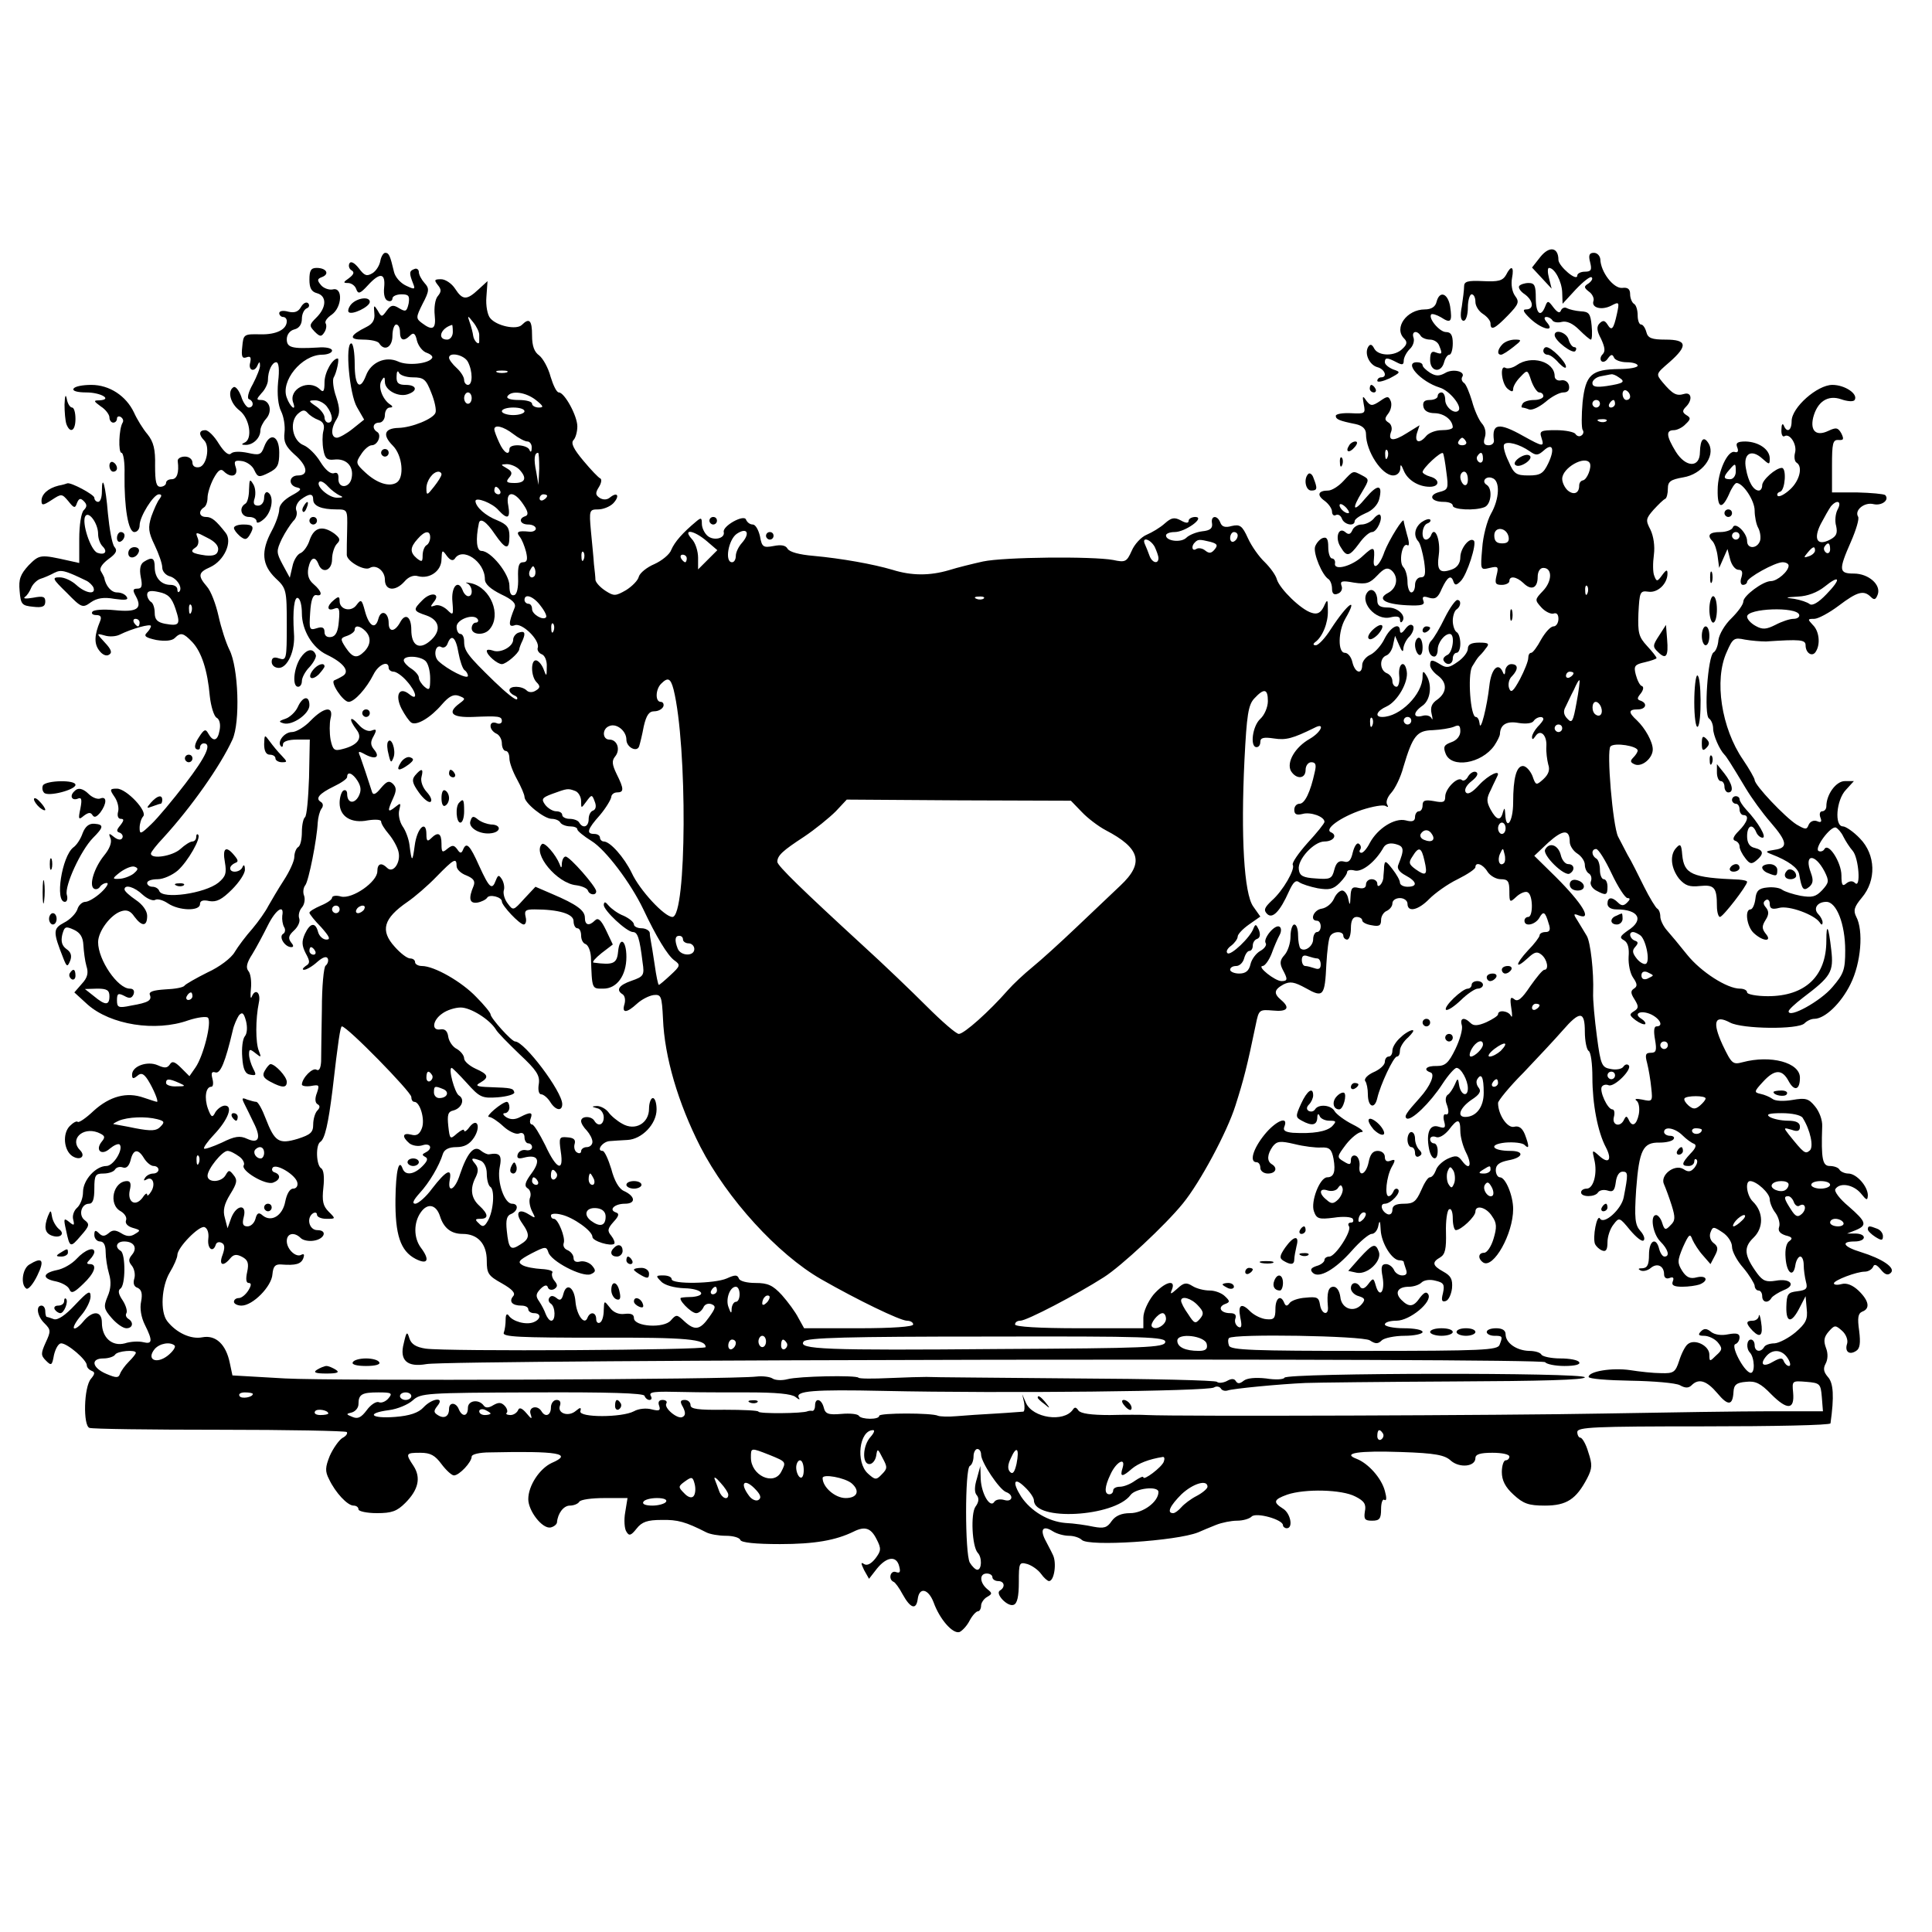 <?xml version="1.0" standalone="no"?>
<!DOCTYPE svg PUBLIC "-//W3C//DTD SVG 20010904//EN"
 "http://www.w3.org/TR/2001/REC-SVG-20010904/DTD/svg10.dtd">
<svg version="1.0" xmlns="http://www.w3.org/2000/svg"
 width="512pt" height="512pt" viewBox="0 0 512 512"
 preserveAspectRatio="xMidYMid meet">
<g transform="translate(0,512) scale(0.1,-0.1)"
fill="#000000" stroke="none">
<path d="M4082 4439 l-22 -28 26 -28 26 -28 -7 28 c-4 15 -4 27 0 27 15 0 34
-36 35 -65 l1 -30 35 38 c20 21 39 36 42 32 4 -3 0 -10 -8 -16 -13 -8 -13 -11
1 -22 9 -6 14 -18 12 -24 -7 -19 22 -26 47 -13 21 11 22 10 15 -22 -9 -41 -14
-46 -25 -28 -7 11 -12 12 -21 3 -8 -8 -8 -19 4 -41 10 -22 12 -33 4 -41 -6 -6
-7 -14 -3 -18 4 -4 12 -1 17 7 8 11 12 12 16 3 2 -7 18 -13 34 -13 16 0 29 -4
29 -9 0 -5 -22 -9 -49 -9 -74 -1 -89 -15 -97 -88 -3 -34 -3 -67 0 -73 4 -5 2
-12 -3 -15 -5 -4 -12 -2 -16 4 -3 5 -26 10 -51 10 -41 0 -45 -2 -39 -20 8 -25
5 -25 -49 5 -64 36 -83 33 -77 -12 1 -7 -5 -13 -14 -13 -12 0 -15 6 -10 21 4
12 1 27 -8 37 -8 9 -20 36 -26 59 -7 23 -16 45 -21 48 -6 4 -8 11 -5 16 10 15
-26 23 -46 10 -15 -8 -24 -8 -39 1 -11 7 -20 16 -20 20 0 5 -7 8 -15 8 -36 0
9 -51 60 -67 27 -8 61 -51 50 -61 -10 -11 -35 9 -35 28 0 11 -4 20 -10 20 -5
0 -10 -4 -10 -10 0 -5 -9 -10 -21 -10 -14 0 -19 -5 -17 -17 2 -12 13 -18 31
-18 25 -1 46 -18 47 -37 0 -5 -13 -8 -29 -8 -16 0 -34 -7 -41 -15 -18 -22 -32
-18 -25 7 l7 21 -34 -21 c-36 -23 -51 -21 -41 5 3 8 0 19 -7 23 -11 7 -11 11
-1 24 7 9 10 23 7 32 -6 15 -9 15 -29 1 -21 -14 -25 -13 -36 1 -10 15 -11 13
-7 -9 5 -25 4 -26 -34 -24 -22 1 -40 -2 -40 -7 0 -9 8 -13 53 -22 18 -4 27
-13 27 -26 0 -46 42 -110 72 -110 10 0 18 7 19 18 0 13 2 12 9 -5 10 -25 39
-43 69 -43 27 0 27 20 1 27 -11 3 -20 9 -20 12 0 10 49 56 54 50 2 -2 6 -25 9
-50 6 -44 5 -47 -19 -53 -30 -8 -22 -26 12 -26 13 0 24 -4 24 -10 0 -11 59
-14 84 -4 18 7 22 49 6 59 -15 9 -2 25 15 18 21 -7 19 -55 -4 -95 -10 -18 -21
-59 -23 -91 -5 -58 -5 -58 20 -52 22 5 24 4 18 -20 -5 -21 -3 -25 14 -25 11 0
20 5 20 10 0 15 19 12 37 -5 21 -21 38 -14 38 16 0 14 6 24 15 24 24 0 24 -35
-1 -61 -22 -23 -22 -24 -4 -44 10 -11 25 -18 32 -16 8 3 13 -2 13 -14 0 -11
-6 -20 -13 -20 -8 0 -22 -16 -33 -35 -10 -19 -22 -35 -26 -35 -5 0 -8 -6 -8
-14 0 -8 -10 -33 -22 -56 -18 -33 -24 -38 -29 -23 -3 10 0 24 8 31 17 18 17
32 -2 32 -8 0 -15 -8 -16 -17 0 -11 -3 -13 -6 -5 -12 29 -31 10 -36 -35 -6
-55 -24 -127 -26 -100 -1 9 -5 17 -10 17 -14 0 -22 109 -10 133 7 12 15 24 18
27 3 3 12 12 18 21 11 13 9 16 -17 16 -21 0 -30 -5 -30 -16 0 -9 -12 -25 -27
-35 -21 -15 -29 -17 -44 -8 -24 15 -29 15 -29 -1 0 -7 9 -19 20 -27 26 -19 25
-45 -1 -64 -15 -10 -19 -21 -15 -38 3 -12 3 -18 0 -12 -3 7 -14 10 -24 7 -26
-7 -26 9 0 27 21 15 26 55 10 80 -8 13 -10 12 -10 -3 0 -47 -60 -107 -107
-107 -21 0 -15 16 12 28 28 13 58 64 53 93 -5 32 -23 21 -20 -11 2 -17 -2 -30
-7 -30 -6 0 -11 7 -11 15 0 9 -7 18 -15 21 -19 8 -20 40 -1 47 8 3 16 16 18
29 l5 23 11 -25 c7 -17 11 -20 11 -8 1 9 8 24 17 32 8 9 12 21 9 27 -5 6 -12
4 -21 -8 -8 -11 -13 -13 -14 -5 0 24 -25 11 -41 -21 -8 -17 -25 -36 -37 -42
-12 -5 -22 -18 -22 -27 0 -27 -19 -22 -26 7 -3 14 -12 25 -20 25 -19 0 -18 57
1 90 36 62 7 42 -38 -27 -15 -24 -33 -43 -40 -43 -7 0 -8 3 -2 8 20 14 35 52
34 84 0 31 -1 32 -11 10 -8 -16 -17 -21 -32 -16 -28 8 -84 63 -92 88 -3 12
-18 32 -32 46 -15 14 -35 42 -45 64 -15 33 -21 37 -43 32 -17 -5 -26 -2 -30 9
-8 21 -26 19 -22 -2 2 -13 -5 -19 -26 -21 -16 -2 -35 -10 -42 -17 -14 -14 -54
-9 -54 6 0 5 10 9 23 9 28 0 82 39 55 40 -10 0 -18 -5 -18 -10 0 -7 -7 -7 -21
1 -17 9 -25 7 -42 -8 -12 -11 -34 -24 -48 -30 -15 -6 -33 -26 -40 -43 -13 -29
-17 -31 -49 -24 -54 10 -289 8 -345 -4 -27 -6 -68 -16 -90 -23 -51 -15 -99
-15 -150 1 -51 15 -134 30 -210 37 -36 3 -63 10 -68 19 -5 9 -17 11 -37 7 -27
-5 -31 -3 -36 26 -4 17 -12 31 -19 31 -8 0 -15 6 -18 13 -5 15 -63 -17 -59
-33 4 -17 -27 -24 -43 -10 -8 7 -15 21 -15 32 0 16 -2 17 -15 6 -36 -30 -57
-54 -66 -75 -4 -12 -25 -29 -45 -38 -19 -8 -38 -23 -41 -33 -2 -10 -18 -26
-34 -36 -28 -16 -32 -16 -54 -2 -14 9 -26 22 -27 29 0 6 -2 26 -4 42 -1 17 -5
56 -8 88 -5 55 -4 57 19 57 13 0 31 7 40 16 18 19 12 32 -8 16 -8 -7 -18 -7
-27 -2 -12 8 -13 13 -3 29 7 11 8 21 4 23 -5 2 -25 23 -45 47 -26 31 -34 47
-26 55 5 5 10 21 10 36 0 28 -34 90 -49 90 -6 0 -15 19 -22 42 -6 23 -20 48
-30 56 -13 9 -19 25 -19 53 0 40 -7 48 -27 28 -14 -14 -67 -3 -84 18 -7 8 -12
33 -10 56 l3 42 -24 -22 c-31 -29 -42 -29 -62 2 -9 14 -26 25 -37 25 -18 0
-19 -2 -9 -15 10 -12 10 -18 0 -30 -7 -8 -10 -31 -8 -50 4 -37 -5 -43 -34 -21
-16 12 -16 15 2 51 18 34 18 41 5 55 -8 9 -15 22 -15 29 0 7 -6 11 -12 8 -14
-5 -14 -11 -3 -39 6 -15 4 -16 -19 -5 -15 7 -29 23 -32 37 -10 42 -13 50 -23
50 -5 0 -11 -10 -13 -21 -2 -12 -11 -27 -21 -33 -15 -9 -21 -7 -36 13 -11 14
-21 20 -25 13 -3 -6 -1 -14 5 -18 9 -5 7 -11 -6 -21 -16 -11 -16 -13 -3 -13 9
0 19 -7 22 -16 5 -14 10 -13 31 10 32 35 47 33 43 -6 -2 -19 2 -33 10 -35 6
-3 12 0 12 6 0 6 11 11 24 11 19 0 22 -4 19 -24 -5 -22 -8 -23 -25 -13 -16 10
-22 9 -33 -6 -13 -18 -14 -18 -24 0 -10 16 -11 15 -9 -7 2 -17 -4 -28 -20 -36
-46 -23 -49 -34 -10 -34 20 0 40 -4 43 -10 14 -22 35 -10 35 20 0 17 5 30 10
30 6 0 10 -9 10 -20 0 -22 10 -26 27 -9 9 9 14 5 18 -14 4 -15 16 -29 26 -32
11 -4 17 -10 14 -14 -9 -15 -65 -21 -90 -9 -33 15 -72 -2 -85 -37 -16 -42 -30
-28 -30 30 0 30 -4 55 -9 55 -17 0 -5 -135 15 -169 l19 -33 -30 -24 c-16 -13
-36 -24 -42 -24 -16 0 -17 24 -1 49 9 15 9 28 -1 59 -8 22 -10 45 -7 51 8 13
16 51 11 51 -14 0 -35 -37 -35 -63 0 -24 -3 -28 -12 -19 -29 29 -84 1 -71 -35
9 -25 -8 -12 -17 13 -17 44 39 113 93 114 15 0 27 5 27 11 0 6 -16 10 -38 8
-69 -4 -82 0 -82 22 0 12 8 23 20 26 13 3 20 14 20 28 0 13 6 25 13 28 6 2 8
8 4 13 -5 5 -13 1 -19 -9 -7 -13 -17 -17 -34 -13 -14 4 -24 2 -24 -4 0 -5 5
-10 10 -10 6 0 10 -5 10 -11 0 -22 -27 -36 -70 -35 -44 1 -45 0 -48 -33 -3
-26 0 -32 11 -28 11 4 13 0 10 -14 -6 -21 12 -27 20 -6 4 9 6 9 6 -1 1 -6 -8
-29 -19 -50 -12 -21 -16 -38 -10 -40 13 -5 13 -22 -1 -22 -5 0 -15 13 -20 30
-6 16 -15 27 -20 24 -17 -10 -9 -43 16 -62 27 -21 35 -76 13 -85 -9 -4 -8 -6
2 -6 20 -1 40 18 40 38 0 8 7 22 15 31 18 20 10 50 -13 50 -13 0 -13 2 1 18
10 10 17 26 17 34 0 25 11 48 22 48 7 0 9 -20 5 -52 -3 -33 0 -62 8 -78 7 -14
11 -39 9 -56 -3 -25 3 -37 26 -58 35 -30 39 -56 10 -56 -25 0 -27 -27 -2 -32
13 -3 9 -8 -15 -21 -20 -11 -33 -25 -33 -37 0 -11 -9 -37 -20 -57 -29 -54 -26
-90 10 -125 29 -27 30 -31 30 -124 0 -91 -1 -95 -20 -89 -14 5 -20 2 -20 -9 0
-9 8 -16 19 -16 23 0 44 46 40 92 -4 60 1 99 11 93 6 -3 10 -21 10 -40 0 -45
28 -92 66 -110 44 -21 62 -44 43 -56 -8 -5 -18 -10 -23 -12 -12 -4 23 -57 38
-57 15 0 47 35 66 73 13 26 40 38 40 17 0 -5 6 -10 13 -10 7 0 23 -11 35 -25
26 -29 30 -54 7 -35 -27 22 -39 -2 -21 -38 9 -17 20 -33 26 -37 14 -9 51 13
81 48 19 22 31 28 45 23 18 -7 18 -8 2 -20 -34 -25 -21 -38 35 -36 69 3 77 2
77 -11 0 -6 -7 -9 -15 -5 -9 3 -15 0 -15 -8 0 -8 7 -16 15 -20 8 -3 15 -15 15
-26 0 -11 5 -20 10 -20 6 0 10 -9 10 -20 0 -11 9 -35 20 -55 11 -20 20 -41 20
-47 0 -16 52 -58 72 -58 9 0 20 -4 23 -10 3 -5 15 -10 26 -10 10 0 19 -3 19
-8 0 -4 17 -18 38 -31 37 -23 103 -110 137 -181 34 -72 64 -122 82 -135 17
-12 16 -15 -10 -39 -15 -14 -29 -26 -31 -26 -2 0 -7 24 -11 53 -4 28 -9 57
-10 62 -1 6 -3 16 -3 23 -1 6 -11 12 -22 12 -11 0 -20 5 -20 10 0 6 -12 16
-27 23 -16 6 -33 19 -40 27 -9 11 -12 11 -13 2 0 -15 60 -71 77 -72 13 0 18
-16 26 -81 5 -33 3 -37 -29 -48 -35 -12 -42 -25 -24 -36 6 -4 8 -15 5 -26 -8
-25 6 -24 33 1 12 11 31 21 44 23 20 2 22 -2 25 -63 4 -101 40 -223 99 -339
71 -138 205 -285 320 -351 98 -56 208 -109 227 -110 9 0 17 -4 17 -10 0 -6
-55 -10 -145 -10 l-144 0 -15 27 c-8 16 -28 43 -44 61 -24 26 -37 32 -70 32
-23 0 -42 5 -44 12 -4 10 -10 10 -32 0 -32 -14 -146 -16 -146 -2 0 6 -10 10
-22 10 -20 0 -21 -1 -6 -16 9 -10 35 -17 62 -18 45 -1 62 -19 21 -23 -11 0
-24 -1 -29 -2 -13 -1 25 -41 39 -41 7 0 15 7 19 15 3 8 12 12 21 9 13 -5 12
-10 -6 -35 -24 -34 -38 -36 -66 -10 -19 18 -21 18 -35 2 -18 -22 -98 -17 -98
6 0 10 -8 13 -25 11 -15 -2 -30 4 -39 17 -15 19 -15 19 -16 -7 0 -15 -4 -30
-10 -33 -5 -3 -10 1 -10 9 0 19 -16 21 -23 4 -8 -22 -29 7 -32 43 -3 38 -24
51 -32 20 -4 -16 -9 -19 -18 -11 -9 7 -15 7 -19 1 -4 -5 -2 -12 4 -16 12 -8
13 -45 1 -45 -5 0 -11 8 -15 18 -3 9 -11 24 -17 33 -10 14 -9 20 3 33 11 11
18 12 20 4 2 -6 10 -8 17 -4 9 6 9 11 1 21 -7 8 -9 18 -6 23 2 4 -10 8 -29 9
-18 1 -41 5 -50 10 -14 8 -11 13 23 31 37 19 40 19 45 4 6 -24 89 -67 112 -59
14 6 15 10 4 23 -7 8 -21 13 -31 11 -11 -3 -18 0 -18 9 0 8 -7 17 -16 21 -8 3
-13 11 -10 19 5 14 -15 64 -26 64 -5 0 -8 4 -8 9 0 5 13 6 28 2 31 -7 82 -43
82 -59 0 -11 49 -26 58 -18 2 3 -1 12 -8 21 -11 13 -10 19 6 37 14 15 16 22 6
25 -20 7 -3 23 24 23 30 0 28 20 -3 34 -13 6 -25 27 -33 58 -8 26 -18 48 -23
48 -18 0 0 25 19 26 10 1 32 2 47 3 38 2 77 42 77 81 0 16 -4 30 -10 30 -5 0
-10 -13 -10 -28 0 -39 -37 -60 -71 -40 -13 7 -30 21 -37 31 -7 9 -21 16 -30
16 -15 -1 -15 -2 1 -6 9 -2 17 -13 17 -24 0 -20 -15 -26 -25 -9 -8 13 -35 13
-35 -1 0 -6 7 -17 15 -25 8 -9 15 -22 15 -30 0 -8 -7 -14 -15 -14 -8 0 -15 -5
-15 -11 0 -5 -5 -7 -11 -3 -6 3 -9 14 -6 23 3 11 -3 16 -20 17 -21 2 -22 -1
-17 -37 9 -57 -11 -49 -41 16 -15 30 -30 55 -35 55 -5 0 -7 7 -4 15 7 18 0 19
-27 5 -13 -7 -25 -8 -37 -1 -9 6 -11 11 -4 11 6 0 12 7 12 15 0 8 -3 15 -7 15
-13 -1 -59 -40 -47 -40 6 0 23 -11 38 -25 14 -13 33 -22 41 -19 9 4 15 0 15
-10 0 -9 5 -16 10 -16 6 0 10 -5 10 -10 0 -6 -7 -10 -16 -8 -10 2 -19 -3 -22
-11 -3 -10 1 -13 16 -9 38 10 46 -7 21 -41 -18 -24 -20 -34 -11 -40 7 -4 10
-15 7 -24 -4 -8 -1 -25 5 -37 10 -19 10 -20 -9 -8 -27 17 -37 4 -17 -24 21
-30 20 -41 -5 -56 -26 -17 -31 -12 -36 37 -3 28 0 40 12 44 18 8 20 27 2 27
-20 0 -40 57 -33 95 7 34 1 41 -28 36 -4 -1 -15 4 -22 10 -18 15 -36 -7 -55
-63 -13 -42 -34 -52 -27 -14 6 32 -10 24 -47 -24 -16 -22 -36 -39 -44 -40 -10
0 -6 9 11 28 25 27 52 72 62 105 4 11 16 17 35 17 21 0 35 7 47 25 19 29 9 55
-12 28 -7 -10 -14 -14 -14 -9 0 5 -8 1 -19 -8 -18 -16 -19 -16 -23 20 -3 29
-1 38 13 41 23 6 32 30 15 40 -11 7 -29 73 -19 73 2 0 20 -18 40 -40 34 -38
40 -41 82 -38 25 2 45 8 44 13 -3 11 -6 12 -65 14 -35 1 -40 4 -25 12 24 14
21 22 -13 37 -17 8 -30 20 -30 27 0 8 -9 19 -19 25 -11 5 -21 20 -23 32 -2 16
-9 22 -21 20 -24 -4 -21 24 5 42 12 9 34 16 49 16 26 0 76 -31 93 -58 4 -8 33
-37 63 -66 45 -42 54 -56 51 -78 -3 -16 0 -28 6 -28 6 0 17 -9 24 -20 14 -23
32 -26 32 -6 0 33 -100 166 -125 166 -9 0 -65 62 -65 72 0 4 -17 25 -38 46
-38 40 -111 82 -144 82 -10 0 -18 5 -18 10 0 6 -6 10 -13 10 -8 0 -26 14 -41
31 -39 43 -30 75 34 119 19 13 54 43 77 67 46 47 53 51 53 28 0 -9 12 -20 26
-25 19 -8 24 -15 19 -28 -14 -33 -11 -47 10 -44 11 2 23 8 26 13 6 10 39 2 39
-10 0 -11 47 -61 58 -61 5 0 8 9 5 20 -4 17 0 20 23 20 65 0 104 -12 104 -31
0 -11 5 -19 10 -19 6 0 10 -9 10 -19 0 -11 5 -21 12 -23 7 -3 13 -18 14 -34 3
-87 2 -84 33 -84 36 0 61 35 61 84 0 45 -18 56 -22 14 -3 -32 -13 -36 -65 -29
-5 1 5 12 21 25 l30 23 -18 38 c-13 27 -21 34 -29 26 -16 -16 -27 -13 -27 7 0
19 -21 35 -87 63 l-44 19 -30 -32 c-28 -31 -29 -32 -43 -13 -9 11 -13 27 -11
35 3 8 0 22 -5 30 -8 12 -10 12 -16 -3 -10 -27 -17 -21 -44 38 -25 56 -34 65
-43 43 -4 -10 -8 -10 -15 1 -9 12 -13 12 -26 2 -14 -12 -16 -10 -16 13 0 28
-9 33 -28 14 -9 -9 -12 -7 -12 11 0 40 -25 17 -31 -30 -6 -45 -8 -45 -14 3 -2
15 -10 37 -18 48 -8 12 -12 31 -9 43 5 20 4 20 -11 8 -20 -16 -21 -11 -5 24 9
20 9 28 -1 38 -10 9 -16 7 -32 -12 -13 -16 -20 -19 -23 -10 -11 35 -25 76 -31
93 -7 16 -6 17 14 6 27 -14 39 -6 22 14 -9 11 -10 20 -1 35 9 17 8 20 -5 15
-9 -4 -24 3 -35 16 -23 26 -27 15 -5 -14 17 -22 3 -41 -37 -51 -22 -6 -26 -3
-32 25 -3 18 -3 43 0 56 9 34 -17 31 -53 -6 -15 -16 -38 -30 -49 -30 -21 0
-41 -27 -29 -38 3 -3 5 0 5 6 0 7 15 12 36 12 l35 0 -2 -101 c-2 -55 -6 -102
-11 -105 -4 -3 -8 -20 -8 -39 0 -19 -4 -37 -10 -40 -5 -3 -10 -15 -10 -26 0
-11 -13 -39 -28 -62 -15 -23 -33 -54 -41 -68 -7 -14 -26 -41 -42 -60 -17 -19
-38 -47 -47 -62 -9 -16 -41 -40 -72 -54 -30 -15 -58 -31 -61 -35 -3 -5 -26 -9
-51 -10 -31 -2 -44 -6 -41 -14 6 -15 -3 -21 -50 -29 -33 -7 -37 -5 -37 14 0
18 3 20 19 12 14 -8 20 -7 25 4 3 9 0 15 -10 15 -32 0 -84 76 -84 123 0 29 33
73 61 82 15 5 25 1 35 -14 20 -27 34 -27 34 2 0 13 -12 30 -30 42 -16 11 -30
23 -30 28 0 14 26 7 48 -14 12 -11 27 -17 33 -14 5 4 21 0 34 -9 30 -20 85
-21 85 -2 0 9 8 12 25 8 19 -3 33 4 60 31 19 19 35 43 34 53 0 11 -3 14 -6 7
-5 -15 -33 -18 -33 -4 0 5 6 11 13 14 9 3 9 7 -2 20 -22 27 -32 20 -25 -18 5
-29 2 -38 -17 -54 -36 -29 -149 -45 -157 -22 -2 6 -10 11 -18 11 -8 0 -14 5
-14 10 0 6 12 10 28 10 15 0 39 11 53 23 27 24 63 87 54 95 -3 3 -5 0 -5 -6 0
-7 -5 -12 -10 -12 -6 0 -20 -9 -32 -20 -21 -19 -78 -28 -78 -12 0 4 15 23 33
42 74 81 151 190 183 260 21 46 16 191 -8 238 -9 18 -22 58 -29 90 -7 31 -20
66 -31 78 -24 28 -23 37 9 51 37 17 60 67 41 91 -26 33 -37 42 -52 42 -18 0
-21 15 -6 25 6 3 10 15 10 26 0 11 7 34 16 51 12 22 19 27 27 19 19 -19 39
-13 32 10 -6 17 -3 20 17 17 12 -2 27 -12 32 -24 9 -19 12 -20 38 -7 24 12 28
21 28 54 0 45 -25 55 -40 15 -8 -22 -13 -23 -44 -16 -20 4 -38 4 -44 -2 -6 -6
-18 4 -32 26 -12 20 -28 36 -36 36 -17 0 -18 -12 -3 -27 16 -16 7 -67 -13 -71
-11 -2 -18 3 -18 12 0 9 -9 16 -20 16 -12 0 -20 -6 -19 -12 4 -31 -2 -48 -16
-48 -8 0 -15 -4 -15 -10 0 -5 -7 -10 -15 -10 -11 0 -14 13 -14 56 1 43 -4 63
-20 83 -12 14 -28 40 -36 58 -21 44 -65 73 -113 73 -23 0 -44 -4 -47 -10 -4
-6 10 -10 34 -10 38 0 71 -19 34 -21 -16 0 -15 -2 4 -16 13 -8 23 -22 23 -29
0 -8 5 -14 10 -14 6 0 10 5 10 11 0 5 5 7 10 4 6 -4 8 -10 5 -15 -10 -16 -12
-80 -3 -80 5 0 9 -26 8 -57 -1 -89 10 -153 26 -153 8 0 14 8 14 18 0 23 37 82
51 82 8 0 8 -4 2 -12 -6 -7 -15 -28 -22 -47 -9 -29 -8 -41 9 -76 11 -23 20
-49 20 -59 0 -10 9 -20 19 -23 20 -5 36 -31 26 -41 -3 -3 -5 0 -5 6 0 7 -8 12
-18 12 -25 0 -42 19 -42 47 0 25 -7 28 -29 14 -9 -6 -12 -19 -8 -40 5 -24 3
-31 -9 -31 -12 0 -13 -4 -4 -20 18 -33 3 -43 -56 -37 -30 3 -56 1 -59 -4 -4
-5 1 -9 10 -9 12 0 15 -5 10 -17 -15 -36 -16 -59 -2 -77 8 -11 19 -16 26 -11
9 5 6 14 -11 32 -23 25 -23 25 -1 19 12 -4 30 -3 40 2 32 16 83 30 83 23 0 -4
-5 -12 -11 -18 -9 -9 -2 -13 25 -19 24 -4 42 -2 49 5 16 16 23 14 47 -11 24
-26 40 -74 46 -143 3 -27 11 -53 18 -57 8 -4 11 -18 8 -33 -5 -29 -17 -32 -30
-9 -7 13 -11 12 -25 -10 -10 -15 -13 -27 -7 -31 6 -3 10 -1 10 4 0 6 5 11 10
11 22 0 7 -34 -49 -107 -33 -43 -73 -91 -90 -107 -28 -27 -31 -28 -31 -10 0
11 4 24 9 30 14 13 -44 74 -69 74 -19 0 -20 -2 -7 -21 8 -11 13 -29 10 -40 -3
-11 0 -19 7 -19 9 0 9 -4 -1 -17 -11 -13 -11 -17 -1 -20 6 -3 9 -9 6 -14 -3
-6 -12 -5 -22 3 -13 11 -15 10 -9 -4 4 -11 -3 -28 -17 -45 -26 -32 -41 -79
-27 -88 5 -3 12 -1 16 5 3 5 11 10 18 10 6 0 0 -11 -15 -25 -15 -14 -34 -25
-42 -25 -8 0 -18 -9 -21 -20 -4 -11 -19 -27 -35 -35 -30 -16 -30 -24 -2 -95 9
-23 11 -23 18 -6 5 13 2 23 -10 31 -12 9 -15 20 -11 38 6 22 9 23 31 13 17 -8
24 -20 25 -41 1 -16 4 -41 8 -55 6 -18 3 -31 -12 -47 l-20 -23 35 -32 c61 -54
180 -73 267 -42 24 8 48 11 52 7 11 -11 -12 -102 -33 -132 l-16 -23 -22 22
c-17 17 -24 19 -30 9 -7 -10 -14 -10 -32 -2 -27 12 -68 -2 -68 -25 0 -11 3
-12 14 -3 10 9 17 6 28 -11 15 -24 29 -58 24 -58 -2 0 -17 5 -35 11 -45 16
-90 4 -133 -35 -20 -19 -39 -32 -42 -29 -3 3 -12 -2 -21 -11 -20 -20 -16 -65
7 -80 21 -13 36 0 20 16 -28 28 6 62 47 47 19 -8 21 -12 11 -24 -19 -23 -1
-39 21 -19 11 9 22 14 26 11 11 -12 -16 -57 -35 -57 -28 0 -62 -37 -62 -69 0
-16 -7 -34 -16 -42 -8 -7 -13 -21 -10 -31 4 -16 2 -17 -11 -6 -14 11 -15 9 -8
-22 10 -47 11 -48 40 -14 22 25 23 30 10 40 -18 13 -10 44 11 44 10 0 14 12
14 40 0 36 3 40 24 40 14 0 28 5 31 11 4 6 13 8 21 5 9 -3 16 4 20 19 7 30 20
32 36 5 7 -11 18 -20 25 -20 7 0 13 -4 13 -10 0 -5 -6 -10 -14 -10 -8 0 -18
-5 -22 -12 -4 -6 -3 -8 4 -4 16 10 25 -11 13 -31 -6 -10 -11 -14 -11 -9 0 6
-6 2 -13 -9 -19 -24 -40 -10 -33 21 4 16 2 24 -7 24 -37 0 -51 -62 -17 -80 10
-6 17 -16 14 -24 -3 -8 4 -16 18 -20 21 -6 21 -7 6 -16 -12 -8 -23 -7 -37 2
-15 9 -23 9 -33 0 -11 -9 -17 -9 -26 0 -9 9 -12 8 -12 -5 0 -9 7 -17 15 -17
10 0 15 -10 15 -28 0 -15 4 -41 9 -58 6 -20 5 -40 -4 -60 -11 -27 -10 -33 11
-57 13 -15 30 -27 39 -27 17 0 20 16 5 25 -6 4 -8 10 -5 15 3 5 -1 20 -10 34
-11 16 -13 26 -6 31 14 8 14 92 1 100 -17 10 -11 25 9 25 26 0 36 -17 21 -35
-10 -12 -10 -18 0 -30 6 -8 9 -23 6 -33 -4 -13 -1 -22 9 -25 10 -5 13 -15 9
-36 -4 -18 0 -42 10 -62 21 -42 20 -52 -4 -46 -12 3 -34 2 -49 -3 -34 -9 -61
15 -61 55 0 32 -25 33 -50 2 -10 -12 -21 -20 -24 -17 -3 3 6 19 19 34 14 16
25 39 25 50 0 18 -7 14 -41 -22 -26 -28 -46 -41 -56 -38 -8 3 -17 6 -19 6 -2
0 -4 7 -4 15 0 8 -4 15 -10 15 -16 0 -11 -29 8 -47 17 -17 17 -21 3 -51 -13
-29 -13 -34 1 -48 14 -14 16 -13 21 15 4 17 12 31 19 31 17 0 68 -44 68 -58 0
-6 6 -12 13 -15 9 -3 9 -8 -2 -21 -19 -22 -21 -124 -4 -130 7 -3 162 -5 344
-5 182 0 334 -3 338 -6 3 -4 -2 -11 -12 -16 -9 -6 -24 -27 -33 -47 -12 -30
-13 -41 -2 -62 17 -36 49 -70 65 -70 7 0 13 -4 13 -10 0 -5 22 -10 49 -10 39
0 53 5 75 27 35 35 42 67 22 98 -22 33 -21 35 18 35 27 0 39 -7 56 -30 12 -16
27 -30 33 -30 14 0 47 35 47 50 0 6 21 11 48 11 181 4 222 -3 164 -28 -32 -15
-62 -60 -62 -96 0 -31 37 -79 59 -75 9 2 16 8 17 13 2 25 18 45 34 45 11 0 22
5 25 10 3 6 33 10 67 10 l61 0 -6 -37 c-4 -21 -2 -45 3 -52 7 -12 12 -11 27 8
14 18 29 23 66 23 43 1 64 -5 119 -33 10 -5 33 -9 52 -9 19 0 36 -5 38 -11 2
-7 40 -11 105 -11 92 0 148 10 195 33 30 15 46 10 61 -20 13 -25 12 -31 -3
-51 -11 -14 -22 -20 -30 -15 -9 6 -9 3 0 -16 l13 -23 21 27 c26 32 52 35 59 6
4 -15 2 -19 -9 -15 -14 5 -21 -19 -6 -26 4 -1 15 -16 24 -33 21 -38 36 -42 40
-13 4 33 28 28 42 -8 16 -45 51 -85 69 -79 8 4 20 17 27 31 7 13 17 24 22 24
4 0 8 7 8 15 0 7 7 18 16 23 14 8 14 10 0 21 -20 17 -21 41 -1 41 8 0 15 -4
15 -10 0 -5 7 -10 15 -10 17 0 20 -16 5 -25 -14 -8 20 -44 36 -38 10 3 14 23
14 60 0 52 1 54 23 48 12 -4 28 -15 36 -26 7 -10 17 -19 21 -19 14 0 21 49 10
70 -5 11 -15 29 -21 41 -13 27 -4 37 21 21 11 -7 30 -12 43 -12 13 0 28 -5 34
-11 18 -18 250 -3 308 20 11 5 33 14 48 20 15 6 40 11 55 11 16 0 33 5 39 11
12 12 83 -8 83 -23 0 -4 5 -8 10 -8 18 0 10 40 -10 52 -27 17 -25 24 11 37 47
16 145 14 181 -5 24 -12 29 -21 25 -40 -3 -20 0 -24 19 -24 20 0 24 5 24 31 0
16 4 28 9 24 6 -3 6 6 1 24 -9 34 -44 73 -75 85 -40 15 6 22 118 18 91 -3 116
-8 132 -23 23 -20 65 -16 65 7 0 10 13 14 45 14 25 0 45 -4 45 -10 0 -5 -4
-10 -10 -10 -5 0 -10 -14 -10 -31 0 -22 9 -40 31 -60 26 -24 40 -29 83 -29 58
0 83 17 112 72 14 27 14 37 3 70 -6 21 -16 38 -21 38 -4 0 -8 7 -8 15 0 13 44
15 335 15 184 0 335 3 336 8 10 71 8 107 -7 123 -11 13 -13 22 -6 35 6 11 7
27 1 42 -7 19 -5 29 7 43 16 18 18 18 36 2 10 -9 16 -24 13 -34 -7 -21 6 -31
24 -19 10 6 12 21 8 53 -5 35 -3 46 8 51 22 8 18 29 -10 56 -15 14 -31 21 -45
17 -11 -3 -20 -2 -20 2 0 8 60 31 82 31 9 0 19 6 22 13 3 8 9 6 20 -7 11 -14
19 -17 27 -9 13 13 -22 37 -80 55 -46 14 -54 28 -16 28 31 0 33 20 3 21 l-23
0 23 9 c31 13 28 22 -19 63 -24 20 -39 40 -35 46 12 18 47 12 67 -11 16 -20
18 -20 19 -6 0 24 -30 58 -52 58 -9 0 -20 5 -23 10 -3 6 -15 10 -26 10 -19 0
-23 18 -20 105 1 17 -8 40 -19 53 -17 21 -25 23 -60 17 -23 -4 -46 -3 -53 3
-7 5 -21 11 -31 13 -18 4 -18 6 6 32 31 34 51 34 68 2 15 -28 30 -24 30 9 0
40 -77 61 -152 41 -26 -7 -29 -4 -53 46 -28 61 -21 81 20 59 32 -17 180 -19
197 -2 7 7 18 12 26 12 28 0 71 41 96 92 28 56 35 142 15 179 -8 16 -5 26 15
50 39 46 37 114 -5 157 -17 18 -38 32 -45 32 -23 0 -18 70 8 97 l21 23 -24 0
c-23 0 -49 -35 -49 -67 0 -7 -5 -13 -11 -13 -6 0 -8 -7 -5 -16 5 -12 2 -15 -9
-10 -9 3 -18 -1 -22 -10 -5 -13 -8 -13 -32 1 -30 19 -111 104 -111 118 0 4
-14 29 -31 54 -57 83 -77 211 -43 285 16 37 20 39 48 33 17 -3 42 -5 56 -5 90
6 105 5 105 -10 0 -21 18 -32 27 -17 13 20 9 55 -8 71 -14 15 -14 16 4 16 10
0 40 16 65 35 49 37 66 42 85 23 9 -9 13 -7 18 6 10 26 -24 56 -63 56 -40 0
-41 9 -8 84 14 32 23 62 19 67 -10 17 17 39 41 33 22 -5 43 11 31 24 -4 3 -37
6 -74 7 l-67 0 0 70 c0 60 2 70 17 69 14 -1 15 2 8 17 -9 16 -14 17 -35 7 -32
-15 -48 0 -40 35 11 43 39 61 74 49 17 -6 33 -7 36 -2 10 16 -26 40 -59 40
-40 0 -108 -60 -108 -96 0 -26 -13 -32 -21 -11 -3 6 -6 2 -6 -11 -1 -13 3 -21
8 -18 14 9 34 -22 28 -44 -3 -11 -1 -23 4 -26 17 -10 9 -47 -17 -71 -14 -13
-29 -21 -33 -17 -3 4 0 9 7 11 13 5 17 63 4 63 -16 0 -52 -32 -52 -46 0 -8 -4
-14 -9 -14 -14 0 -28 23 -34 58 -8 40 14 53 43 27 19 -17 20 -17 20 0 0 24
-29 44 -64 45 -22 0 -27 -4 -22 -16 4 -10 1 -14 -6 -12 -19 7 -46 -52 -46
-100 -1 -49 11 -54 30 -12 7 17 16 30 20 30 17 0 48 -46 48 -73 0 -15 4 -37
10 -47 5 -10 7 -26 4 -34 -8 -21 -34 -21 -34 0 0 22 -32 53 -38 36 -2 -6 -17
-12 -33 -12 -30 0 -36 -9 -20 -25 5 -6 11 -23 13 -40 l4 -30 11 25 11 25 7
-27 c4 -16 14 -28 22 -28 10 0 12 -6 8 -20 -4 -11 -2 -20 4 -20 6 0 11 4 11 8
0 11 74 52 94 52 9 0 16 -4 16 -9 0 -15 -30 -41 -47 -41 -21 0 -73 -39 -73
-54 0 -8 -14 -27 -31 -44 -18 -17 -33 -43 -35 -58 -1 -15 -7 -30 -13 -33 -15
-10 -26 -166 -12 -175 6 -4 11 -16 11 -27 0 -17 17 -56 30 -69 5 -5 15 -20 57
-90 15 -25 44 -65 65 -89 45 -52 47 -68 11 -73 -25 -4 -26 -5 -8 -12 44 -17
70 -36 73 -53 7 -40 11 -46 27 -33 10 9 11 18 4 37 -19 50 10 53 36 4 13 -26
12 -30 -6 -50 -17 -18 -27 -20 -57 -15 -20 4 -42 11 -49 16 -6 5 -24 8 -40 6
-22 -2 -29 -9 -31 -30 -2 -16 -8 -28 -13 -28 -16 0 -10 -46 9 -63 25 -23 50
-23 31 -1 -10 13 -10 20 0 36 9 14 9 23 1 33 -8 9 -8 15 0 20 5 3 10 -1 10
-10 0 -13 6 -16 25 -11 26 7 93 -18 107 -38 5 -8 8 -8 8 0 0 5 -5 15 -11 21
-15 15 -3 33 21 33 27 0 50 -59 50 -129 0 -51 -4 -62 -34 -97 -31 -37 -116
-84 -116 -64 0 4 17 20 38 36 74 56 82 68 75 127 -7 62 -13 74 -13 24 0 -94
-56 -147 -155 -147 -30 0 -55 5 -55 10 0 6 -9 10 -19 10 -34 0 -103 44 -140
90 -20 25 -44 54 -53 64 -10 11 -18 28 -18 37 0 10 -4 19 -8 21 -4 2 -20 28
-35 58 -15 30 -34 69 -44 85 -9 17 -20 38 -25 48 -14 29 -31 228 -20 239 11
11 72 1 72 -11 0 -4 -5 -12 -12 -19 -9 -9 -7 -13 5 -18 19 -7 47 17 47 40 0
20 -20 56 -42 77 -23 21 -23 29 2 29 22 0 27 16 8 23 -10 3 -10 7 0 19 7 9 9
18 3 20 -5 1 -12 15 -16 30 -6 23 -3 27 24 33 17 4 31 9 31 11 0 3 -11 17 -25
32 -22 24 -25 34 -23 87 3 56 4 60 26 57 25 -4 51 21 51 48 0 11 -3 11 -14 -4
-13 -18 -15 -18 -21 -2 -4 9 -4 34 -1 56 3 23 -1 49 -9 66 -13 25 -13 29 8 53
13 14 26 27 31 29 4 2 7 14 7 27 0 19 7 24 41 30 49 8 85 55 68 88 -13 23 -23
15 -24 -21 0 -42 -37 -42 -64 1 -25 41 -27 57 -5 57 8 0 23 7 31 16 14 13 14
17 2 24 -11 7 -11 12 -1 22 18 18 15 40 -5 34 -20 -6 -30 -1 -57 31 -18 22
-18 22 18 53 50 44 47 60 -10 60 -37 0 -47 4 -51 20 -3 11 -9 20 -14 20 -5 0
-9 11 -9 24 0 14 -4 28 -10 31 -5 3 -10 15 -10 25 0 14 -6 19 -21 17 -23 -2
-57 42 -58 76 -1 9 -8 17 -17 17 -12 0 -15 -6 -10 -25 5 -20 3 -25 -14 -25
-11 0 -20 -5 -20 -10 0 -18 -49 24 -50 41 0 34 -24 38 -48 8z m-2812 -206 c0
-7 0 -15 0 -18 0 -12 -14 1 -16 15 -1 8 -5 24 -9 35 -7 20 -6 20 9 1 9 -11 16
-26 16 -33z m-70 7 c0 -11 -7 -20 -15 -20 -27 0 -18 30 13 39 1 1 2 -8 2 -19z
m40 -79 c13 -25 13 -61 0 -61 -5 0 -10 6 -10 13 0 8 -9 22 -20 32 -11 10 -20
22 -20 27 0 16 40 8 50 -11z m-146 -41 c29 0 35 -5 49 -41 9 -22 14 -46 11
-53 -6 -16 -62 -39 -98 -40 -38 -1 -43 -19 -15 -47 26 -26 31 -85 10 -98 -19
-12 -52 -2 -83 27 -25 23 -26 26 -11 48 8 13 21 24 28 24 16 0 27 27 15 35
-15 9 -12 25 5 25 8 0 15 9 15 20 0 11 6 20 13 20 8 0 9 3 1 8 -20 13 -33 47
-23 63 7 12 9 11 9 -3 0 -22 35 -41 60 -33 28 9 25 25 -5 25 -19 0 -25 5 -24
23 0 12 3 16 6 10 2 -7 19 -13 37 -13z m249 13 c-7 -2 -19 -2 -25 0 -7 3 -2 5
12 5 14 0 19 -2 13 -5z m2947 -13 c19 -12 13 -16 -32 -23 -28 -4 -38 -2 -38 8
0 7 10 16 23 18 12 2 24 5 27 5 3 1 12 -2 20 -8z m30 -51 c0 -5 -4 -9 -10 -9
-5 0 -10 7 -10 16 0 8 5 12 10 9 6 -3 10 -10 10 -16z m-3070 -4 c0 -8 -4 -15
-10 -15 -5 0 -10 7 -10 15 0 8 5 15 10 15 6 0 10 -7 10 -15z m170 -5 c20 -16
22 -20 8 -20 -10 0 -18 5 -18 10 0 6 -16 10 -36 10 -21 0 -33 4 -29 10 10 16
48 11 75 -10z m-554 -17 c16 -21 18 -43 4 -43 -5 0 -10 6 -10 14 0 7 -10 21
-22 29 -21 14 -21 16 -4 16 10 1 25 -7 32 -16z m3374 7 c0 -5 -4 -10 -10 -10
-5 0 -10 5 -10 10 0 6 5 10 10 10 6 0 10 -4 10 -10z m40 0 c0 -5 -5 -10 -11
-10 -5 0 -7 5 -4 10 3 6 8 10 11 10 2 0 4 -4 4 -10z m-3436 -43 c13 -5 17 -14
13 -29 -3 -11 -3 -34 0 -50 4 -23 10 -28 28 -26 32 4 53 -17 47 -48 -5 -29
-38 -30 -35 0 0 11 -4 15 -12 12 -9 -3 -23 9 -36 30 -12 20 -32 39 -44 44 -29
11 -39 59 -17 82 13 12 19 13 27 4 6 -7 18 -15 29 -19z m546 23 c0 -5 -13 -10
-30 -10 -16 0 -30 5 -30 10 0 6 14 10 30 10 17 0 30 -4 30 -10z m2867 -26 c-3
-3 -12 -4 -19 -1 -8 3 -5 6 6 6 11 1 17 -2 13 -5z m-2897 -34 c14 -11 31 -20
38 -20 6 0 12 -8 11 -17 0 -11 -3 -13 -6 -5 -6 14 -53 17 -53 2 0 -19 -15 -10
-27 17 -7 15 -13 31 -13 35 0 14 24 8 50 -12z m2525 -20 c3 -5 -1 -10 -10 -10
-9 0 -13 5 -10 10 3 6 8 10 10 10 2 0 7 -4 10 -10z m169 -26 c17 -12 22 -11
37 2 24 22 30 4 12 -34 -13 -27 -21 -32 -52 -32 -33 0 -39 4 -53 37 -10 20
-15 40 -12 45 7 10 41 1 68 -18z m-377 -16 c-3 -8 -6 -5 -6 6 -1 11 2 17 5 13
3 -3 4 -12 1 -19z m-2248 -30 l-2 -43 -6 35 c-7 33 -5 50 5 50 2 0 3 -19 3
-42z m2501 26 c0 -8 -5 -12 -10 -9 -6 4 -8 11 -5 16 9 14 15 11 15 -7z m283
-11 c6 -11 -7 -44 -18 -46 -6 -1 -10 -7 -10 -14 0 -20 -14 -26 -30 -13 -8 7
-15 21 -15 31 0 29 60 63 73 42z m-2837 -17 c21 -22 17 -36 -12 -36 -22 0 -24
3 -15 14 10 11 8 17 -6 25 -17 10 -17 10 0 11 10 0 25 -6 33 -14z m3224 -6 c0
-11 -7 -20 -15 -20 -18 0 -19 6 -2 25 16 19 17 18 17 -5z m-3430 -7 c0 -5 -9
-19 -20 -33 -18 -23 -20 -24 -20 -4 0 20 17 44 32 44 4 0 8 -3 8 -7z m2720
-14 c0 -11 -4 -17 -10 -14 -5 3 -10 13 -10 21 0 8 5 14 10 14 6 0 10 -9 10
-21z m-2990 -42 c11 -4 9 -6 -6 -6 -22 -1 -58 31 -48 42 4 4 14 -2 23 -12 9
-10 23 -20 31 -24z m425 13 c3 -5 1 -10 -4 -10 -6 0 -11 5 -11 10 0 6 2 10 4
10 3 0 8 -4 11 -10z m-495 -24 c0 -17 22 -26 62 -26 29 0 29 -1 28 -52 -1 -29
-1 -60 -1 -69 1 -17 47 -43 61 -34 17 10 40 -8 40 -31 0 -30 28 -32 52 -5 10
12 24 18 36 14 31 -8 62 14 62 45 1 25 2 26 14 9 9 -12 16 -14 21 -8 20 33 80
-7 80 -54 0 -13 15 -26 43 -40 30 -14 40 -24 36 -35 -17 -42 -17 -53 0 -47 19
8 68 -40 61 -60 -2 -6 3 -14 11 -17 8 -3 14 -18 13 -33 0 -27 -1 -27 -9 -5 -5
12 -14 22 -20 22 -14 0 -13 -43 2 -58 10 -10 10 -15 -2 -22 -9 -6 -19 -5 -24
0 -13 13 -46 13 -46 1 0 -5 6 -11 13 -14 6 -2 10 -7 7 -10 -3 -4 -30 18 -60
47 -71 69 -80 81 -80 106 0 11 -4 20 -10 20 -5 0 -10 8 -10 19 0 20 46 36 56
20 3 -5 0 -9 -5 -9 -6 0 -11 -7 -11 -15 0 -18 34 -20 48 -2 31 37 3 108 -48
121 -14 3 -19 3 -12 0 14 -6 17 -34 3 -34 -5 0 -12 7 -15 16 -12 30 -31 9 -27
-31 3 -36 2 -37 -14 -21 -10 9 -24 15 -33 11 -12 -4 -12 -3 -3 9 20 23 -6 29
-29 6 -26 -26 -26 -29 10 -41 37 -13 40 -43 8 -69 -28 -23 -48 -10 -48 31 0
35 -16 46 -30 19 -14 -25 -30 -26 -30 -1 0 28 -20 37 -27 12 -8 -31 -25 -21
-36 20 -8 30 -10 32 -22 16 -14 -20 -45 -13 -45 10 0 13 -3 13 -15 3 -20 -16
-19 -31 1 -23 13 5 15 -1 12 -33 -2 -27 -8 -40 -20 -42 -11 -2 -18 3 -18 13 0
12 -6 15 -21 10 -19 -6 -20 -3 -17 42 2 32 7 47 16 46 18 -4 15 10 -7 29 -13
11 -17 24 -14 42 6 29 18 34 27 11 10 -27 36 -17 36 13 0 15 6 34 13 41 10 10
8 15 -7 27 -31 22 -53 17 -65 -16 -5 -17 -17 -33 -25 -36 -8 -3 -18 -19 -21
-35 l-7 -30 -19 35 c-17 32 -17 36 -2 68 9 18 23 39 30 47 8 7 12 20 8 29 -3
8 3 21 12 28 23 17 33 17 33 0z m557 -13 c13 -19 14 -28 5 -31 -19 -6 -14 -22
8 -22 11 0 20 -5 20 -11 0 -5 -8 -9 -17 -8 -30 3 -36 0 -26 -13 6 -7 13 -25
17 -40 5 -21 3 -28 -8 -28 -11 0 -14 -11 -13 -41 1 -26 -3 -44 -10 -46 -9 -3
-13 6 -13 25 0 31 -49 92 -74 92 -13 0 -16 30 -7 73 3 16 20 5 42 -28 29 -42
39 -44 39 -6 0 23 -6 31 -32 42 -31 12 -57 35 -58 51 0 12 45 -5 61 -24 24
-26 32 -22 26 12 -8 39 15 41 40 3z m63 23 c0 -3 -4 -8 -10 -11 -5 -3 -10 -1
-10 4 0 6 5 11 10 11 6 0 10 -2 10 -4z m3420 -36 c-6 -11 -8 -31 -4 -44 4 -19
1 -27 -16 -36 -34 -18 -45 1 -25 41 10 19 22 40 27 47 16 19 30 14 18 -8z
m-2904 -89 c-9 -10 -16 -25 -16 -34 0 -9 -4 -17 -10 -17 -20 0 -10 59 12 75
28 19 37 2 14 -24z m2032 16 c2 -12 -3 -17 -17 -17 -15 0 -21 6 -21 21 0 25
33 22 38 -4z m-3420 -35 c-2 -12 -11 -16 -33 -14 -36 5 -44 10 -27 21 7 4 10
15 6 25 -7 17 -5 17 25 1 21 -10 31 -22 29 -33z m562 34 c0 -8 -4 -18 -10 -21
-5 -3 -10 -15 -10 -27 0 -17 -2 -18 -15 -8 -19 16 -19 29 2 52 19 22 33 23 33
4z m733 -10 l28 -24 -26 -26 -25 -25 0 31 c0 17 -7 40 -17 50 -25 28 6 23 40
-6z m1407 15 c0 -6 -4 -13 -10 -16 -5 -3 -10 1 -10 9 0 9 5 16 10 16 6 0 10
-4 10 -9z m1330 -1 c0 -5 -4 -10 -10 -10 -5 0 -10 5 -10 10 0 6 5 10 10 10 6
0 10 -4 10 -10z m-1550 -29 c5 -11 10 -24 10 -30 0 -17 -17 -13 -24 7 -3 9 -9
23 -12 30 -9 20 14 14 26 -7z m148 13 c18 -5 20 -9 11 -20 -9 -11 -15 -11 -25
-3 -7 6 -18 8 -24 4 -11 -7 -14 8 -3 18 8 8 12 8 41 1z m1642 -20 c0 -8 -5
-12 -10 -9 -6 4 -8 11 -5 16 9 14 15 11 15 -7z m-40 -3 c0 -5 -7 -12 -16 -15
-14 -5 -15 -4 -4 9 14 17 20 19 20 6z m-3263 -23 c-3 -8 -6 -5 -6 6 -1 11 2
17 5 13 3 -3 4 -12 1 -19z m273 2 c0 -5 -2 -10 -4 -10 -3 0 -8 5 -11 10 -3 6
-1 10 4 10 6 0 11 -4 11 -10z m-404 -47 c-10 -10 -19 5 -10 18 6 11 8 11 12 0
2 -7 1 -15 -2 -18z m3424 -48 c-21 -22 -37 -31 -44 -26 -6 5 -24 11 -41 14
-26 3 -25 4 10 6 25 1 51 11 70 26 42 34 45 21 5 -20z m-633 3 c-3 -8 -6 -5
-6 6 -1 11 2 17 5 13 3 -3 4 -12 1 -19z m-3742 -41 c14 -42 11 -47 -28 -40
-20 4 -27 11 -27 29 0 12 -4 26 -10 29 -5 3 -10 12 -10 19 0 10 9 12 31 7 24
-5 34 -14 44 -44z m968 7 c11 -14 17 -27 14 -30 -8 -9 -37 8 -37 22 0 8 -4 14
-10 14 -5 0 -10 5 -10 10 0 19 25 9 43 -16z m1174 20 c-3 -3 -12 -4 -19 -1 -8
3 -5 6 6 6 11 1 17 -2 13 -5z m-2100 -36 c-3 -8 -6 -5 -6 6 -1 11 2 17 5 13 3
-3 4 -12 1 -19z m4261 -7 c2 -6 -5 -11 -15 -11 -10 0 -31 -7 -48 -16 -24 -12
-34 -13 -52 -3 -13 7 -23 18 -23 25 0 22 131 27 138 5z m-4398 -21 c0 -5 -2
-10 -4 -10 -3 0 -8 5 -11 10 -3 6 -1 10 4 10 6 0 11 -4 11 -10z m1097 -22 c-3
-8 -6 -5 -6 6 -1 11 2 17 5 13 3 -3 4 -12 1 -19z m-499 0 c16 -16 15 -36 -2
-54 -20 -20 -31 -18 -50 10 -15 23 -14 25 4 31 11 4 20 11 20 16 0 13 14 11
28 -3z m247 -58 c4 -22 11 -42 16 -46 5 -3 9 -10 9 -15 0 -11 -55 17 -78 39
-15 14 -8 47 8 37 6 -3 13 1 16 9 10 27 22 18 29 -24z m-87 -22 c7 -7 12 -27
12 -46 0 -30 -2 -33 -15 -22 -8 7 -15 18 -15 24 0 6 -9 17 -20 24 -11 7 -20
17 -20 22 0 14 44 12 58 -2z m3042 -32 c0 -3 -4 -8 -10 -11 -5 -3 -10 -1 -10
4 0 6 5 11 10 11 6 0 10 -2 10 -4z m-2385 -43 c37 -149 35 -603 -3 -603 -21 0
-87 71 -108 117 -20 41 -57 83 -74 83 -5 0 -10 5 -10 10 0 6 -7 10 -15 10 -22
0 -19 12 15 50 16 19 29 41 30 48 0 6 7 12 15 12 19 0 19 9 -1 49 -12 25 -13
35 -4 46 15 18 6 45 -15 45 -19 0 -20 29 0 36 19 8 45 -13 45 -36 0 -21 29
-35 34 -17 2 6 8 30 12 52 7 30 14 40 28 40 11 0 21 6 24 13 2 6 -1 12 -7 12
-15 0 -14 33 1 48 18 18 25 15 33 -15z m2393 -35 c-9 -50 -12 -56 -24 -43 -10
10 -12 20 -5 32 5 10 14 30 22 45 7 16 13 27 15 25 1 -1 -2 -28 -8 -59z m-818
4 c0 -16 -9 -37 -20 -47 -21 -19 -28 -75 -10 -75 6 0 10 6 10 14 0 11 9 13 36
9 32 -5 50 0 107 28 30 16 19 -11 -12 -29 -39 -22 -62 -62 -50 -85 14 -23 39
-22 39 3 0 11 7 20 15 20 12 0 14 -7 9 -27 -11 -51 -26 -83 -40 -83 -8 0 -14
-7 -14 -16 0 -12 6 -15 22 -11 21 6 58 -7 58 -21 0 -4 -20 -29 -45 -56 -24
-27 -42 -53 -39 -58 7 -11 -26 -69 -56 -95 -19 -18 -22 -25 -12 -35 14 -14 34
6 58 60 11 24 18 31 27 24 7 -5 29 -12 49 -16 30 -5 41 -3 58 14 11 11 20 24
20 29 0 5 9 7 20 4 20 -5 56 24 77 62 6 9 17 12 32 8 22 -6 23 -14 7 -54 -5
-10 2 -20 19 -29 30 -16 33 -30 5 -30 -11 0 -20 5 -20 11 0 6 -9 22 -20 36
-18 23 -20 23 -22 7 0 -11 -2 -24 -2 -31 -2 -16 -16 -29 -16 -15 0 7 -7 12
-15 12 -8 0 -15 -6 -15 -14 0 -9 -7 -12 -20 -9 -16 4 -20 0 -21 -23 -1 -24 -2
-25 -6 -6 -2 12 -10 22 -16 22 -7 0 -17 -10 -22 -22 -6 -13 -20 -24 -32 -26
-22 -3 -33 -32 -13 -32 6 0 10 -7 10 -15 0 -8 -4 -15 -10 -15 -5 0 -10 -9 -10
-19 0 -19 -23 -35 -34 -24 -3 4 -6 19 -6 35 0 15 -4 28 -10 28 -5 0 -10 -14
-10 -32 0 -17 -7 -39 -16 -49 -12 -13 -13 -22 -5 -38 14 -26 14 -31 -3 -31
-17 0 -66 39 -50 40 6 0 17 15 24 33 6 17 16 40 21 49 5 9 5 19 0 22 -12 8
-44 -31 -37 -43 4 -5 -3 -15 -14 -21 -11 -6 -23 -22 -26 -35 -4 -18 -13 -25
-30 -25 -13 0 -24 5 -24 10 0 6 7 10 16 10 9 0 18 9 21 20 3 11 9 20 14 20 5
0 9 6 9 14 0 8 5 16 12 18 7 3 9 11 4 24 -7 15 -9 16 -14 4 -8 -24 -61 -74
-69 -66 -5 4 0 13 10 20 9 7 17 18 17 24 0 6 13 20 30 32 l30 21 -19 27 c-24
34 -33 184 -23 389 6 118 10 145 26 162 26 28 36 26 36 -7z m883 -16 c6 -16
-2 -28 -14 -20 -12 7 -11 34 0 34 5 0 11 -6 14 -14z m-606 -48 c-3 -8 -6 -5
-6 6 -1 11 2 17 5 13 3 -3 4 -12 1 -19z m103 12 c0 -5 -4 -10 -10 -10 -5 0
-10 5 -10 10 0 6 5 10 10 10 6 0 10 -4 10 -10z m350 4 c0 -3 -7 -12 -15 -20
-8 -9 -15 -21 -15 -27 0 -8 3 -7 9 2 13 20 31 3 29 -27 -1 -15 2 -36 5 -48 5
-14 1 -26 -13 -39 -19 -17 -20 -17 -29 9 -6 14 -17 26 -25 26 -17 0 -26 -31
-26 -97 0 -51 -19 -77 -21 -30 -1 16 -2 18 -6 5 -6 -25 -17 -22 -33 7 -11 21
-11 29 1 52 7 16 15 31 17 36 10 19 -23 4 -48 -23 -19 -21 -31 -27 -36 -19 -4
7 3 19 16 29 14 11 19 20 12 24 -6 3 -15 -2 -21 -11 -5 -10 -13 -14 -17 -10
-11 10 -44 -23 -44 -44 0 -15 -5 -17 -30 -12 -23 4 -30 2 -30 -11 0 -9 -4 -16
-10 -16 -5 0 -10 -7 -10 -15 0 -11 -7 -14 -25 -9 -29 7 -74 -21 -95 -60 -7
-14 -17 -26 -22 -26 -5 0 -7 4 -3 9 3 5 1 12 -4 15 -5 4 -12 -7 -16 -23 -5
-22 -11 -28 -24 -24 -13 3 -20 -3 -25 -22 -6 -24 -11 -26 -49 -23 -34 2 -43 7
-45 24 -4 26 40 74 68 74 23 0 35 16 18 24 -21 8 25 41 82 60 28 9 56 14 62
10 7 -4 8 -3 4 4 -4 7 1 20 11 31 10 11 25 41 32 68 25 84 36 97 78 98 21 1
46 5 56 9 13 6 17 4 17 -12 0 -12 -9 -24 -24 -29 -19 -7 -22 -12 -15 -30 15
-40 95 -27 129 21 8 12 15 26 15 31 1 25 18 35 50 29 19 -3 35 -1 39 5 7 11
26 15 26 5z m50 -24 c0 -5 -4 -10 -10 -10 -5 0 -10 5 -10 10 0 6 5 10 10 10 6
0 10 -4 10 -10z m-3192 -140 c9 -15 10 -26 2 -41 -12 -21 -30 -17 -30 7 0 8
-4 12 -10 9 -5 -3 -10 -18 -10 -33 0 -36 31 -55 75 -46 20 3 35 2 35 -3 0 -6
9 -20 20 -33 11 -13 23 -34 26 -47 7 -28 -14 -59 -30 -43 -15 15 -26 12 -26
-9 0 -28 -66 -74 -96 -67 -13 4 -24 2 -24 -3 0 -5 -13 -14 -30 -21 -16 -7 -30
-15 -30 -19 0 -3 14 -21 31 -38 22 -25 26 -33 14 -33 -9 0 -19 9 -22 20 -7 27
-21 25 -35 -5 -9 -20 -8 -31 2 -51 12 -22 12 -27 0 -34 -8 -6 -10 -10 -4 -10
6 0 22 9 35 21 15 13 25 16 28 8 2 -6 -1 -14 -6 -18 -5 -3 -10 -55 -10 -116
-1 -60 -2 -123 -2 -138 -1 -17 -5 -26 -12 -22 -10 7 -38 -21 -39 -39 0 -4 11
-6 24 -4 22 4 23 3 16 -18 -6 -15 -5 -26 1 -30 8 -4 7 -10 0 -17 -6 -6 -11
-23 -11 -37 0 -21 -7 -27 -41 -38 -50 -15 -61 -8 -85 54 -9 24 -20 44 -25 44
-4 0 -15 3 -24 6 -14 6 -15 4 -7 -12 5 -10 16 -32 24 -49 21 -41 14 -57 -17
-43 -19 9 -33 7 -67 -10 -24 -11 -45 -18 -47 -16 -3 2 9 19 26 37 37 39 52 77
29 77 -8 0 -19 -8 -25 -17 -8 -16 -11 -15 -20 9 -10 28 -6 58 9 58 5 0 6 10 3
21 -4 16 -2 20 8 17 13 -4 26 27 46 112 3 14 11 31 16 39 9 10 13 7 19 -15 4
-16 3 -33 -3 -40 -6 -7 -9 -32 -7 -56 2 -32 8 -44 21 -46 16 -3 17 -1 8 16 -6
12 -11 28 -11 38 0 14 2 15 17 3 15 -12 16 -12 9 6 -9 22 -9 84 0 128 6 27
-10 39 -19 15 -3 -7 -4 3 -2 22 2 19 -1 41 -7 47 -7 9 -4 22 11 45 11 18 29
52 41 76 21 42 44 57 38 25 -1 -10 1 -23 5 -30 4 -6 3 -15 -3 -18 -12 -8 5
-35 22 -35 7 0 6 5 -1 13 -8 11 -6 18 8 31 11 10 17 24 14 32 -3 8 0 21 7 29
7 8 9 22 6 31 -4 9 -2 22 3 28 9 11 31 122 33 166 1 14 5 30 10 37 5 6 5 14
-2 18 -15 9 -4 22 35 41 19 9 35 20 35 25 0 16 15 10 28 -11z m576 -26 c9 -3
16 -16 16 -27 0 -20 0 -20 14 -1 14 19 15 19 22 0 5 -12 3 -21 -4 -24 -7 -2
-12 -12 -12 -23 0 -20 -15 -26 -25 -9 -3 6 -15 10 -26 10 -10 0 -19 5 -19 10
0 6 -7 10 -16 10 -9 0 -22 8 -29 17 -11 15 -9 19 18 29 41 15 42 15 61 8z
m1343 -56 c15 -16 44 -38 63 -48 92 -48 103 -87 39 -147 -22 -21 -75 -71 -117
-111 -43 -41 -95 -88 -116 -105 -22 -18 -51 -45 -65 -61 -49 -56 -116 -116
-130 -116 -7 0 -45 33 -85 73 -39 39 -116 113 -170 162 -159 146 -226 211
-226 221 0 17 15 30 70 66 30 20 68 51 85 68 l29 31 297 -2 297 -1 29 -30z
m1123 -43 c0 -8 -4 -15 -10 -15 -5 0 -10 7 -10 15 0 8 5 15 10 15 6 0 10 -7
10 -15z m895 -22 c6 -12 17 -29 25 -38 16 -19 22 -101 6 -85 -6 6 -14 6 -23
-1 -10 -9 -13 -5 -13 21 0 34 -34 88 -45 70 -3 -6 -11 -8 -16 -5 -11 8 32 66
46 62 5 -2 15 -13 20 -24z m-1090 6 c10 -15 -1 -23 -20 -15 -9 3 -13 10 -10
16 8 13 22 13 30 -1z m365 -20 c0 -10 9 -24 20 -31 11 -7 20 -20 20 -30 0 -9
5 -20 11 -23 6 -4 8 -13 5 -21 -3 -7 3 -18 14 -24 26 -14 30 -13 30 10 0 11
-4 20 -10 20 -5 0 -10 11 -10 24 0 14 -4 28 -10 31 -13 8 -13 25 0 25 6 0 24
-29 41 -65 17 -36 36 -65 42 -65 8 0 7 -4 -1 -12 -9 -9 -15 -9 -24 0 -16 16
-28 15 -28 -3 0 -9 9 -15 24 -15 59 0 74 -28 30 -56 -21 -15 -23 -19 -10 -26
10 -6 14 -20 12 -44 -1 -19 4 -44 12 -55 11 -16 12 -23 2 -29 -9 -6 -9 -12 2
-29 11 -18 11 -23 -2 -31 -13 -8 -12 -11 5 -24 11 -8 22 -12 25 -10 2 3 -2 9
-10 14 -23 14 -2 24 25 12 25 -12 34 -32 15 -32 -7 0 -8 -13 -4 -35 5 -29 3
-35 -11 -35 -14 0 -16 -5 -10 -27 4 -16 9 -45 11 -66 4 -36 3 -37 -24 -31 -15
3 -22 2 -15 -3 6 -4 9 -20 6 -36 -6 -29 -18 -35 -27 -14 -5 10 -7 10 -12 0
-10 -22 -33 -15 -27 7 3 11 1 20 -4 20 -13 0 -35 49 -28 60 3 5 11 7 18 4 15
-6 64 43 53 53 -4 4 -10 2 -14 -4 -4 -6 -19 -9 -33 -6 -24 4 -27 10 -37 86 -6
45 -11 98 -10 117 2 54 -7 134 -17 150 -5 8 -15 25 -23 38 -13 20 -13 22 2 16
37 -14 10 31 -61 102 l-57 56 37 35 c39 35 57 36 57 2z m-385 -50 c9 -38 4
-42 -23 -23 -18 13 -20 18 -9 34 17 28 24 25 32 -11z m211 -6 c-11 -11 -19 6
-11 24 8 17 8 17 12 0 3 -10 2 -21 -1 -24z m-3633 -29 c-10 -7 -27 -13 -38
-13 -18 -1 -18 1 4 18 14 10 31 17 38 14 11 -4 9 -8 -4 -19z m3589 6 c7 -11
23 -20 35 -20 19 0 23 -5 23 -32 0 -30 1 -31 19 -14 11 10 25 15 30 11 14 -8
14 -65 1 -65 -5 0 -10 -4 -10 -10 0 -17 28 -11 39 7 11 20 16 17 25 -14 6 -17
3 -23 -8 -23 -9 0 -16 -4 -16 -9 0 -4 -14 -23 -31 -40 -34 -37 -35 -52 0 -20
18 17 25 18 36 9 16 -13 20 -40 8 -40 -5 0 -21 -20 -38 -44 -22 -33 -33 -42
-42 -34 -10 8 -12 3 -8 -23 3 -19 3 -28 -1 -21 -6 13 -34 17 -34 4 0 -4 -14
-13 -31 -21 -23 -10 -34 -10 -42 -2 -17 17 -29 13 -23 -6 3 -10 -5 -38 -17
-63 -18 -37 -27 -45 -49 -45 -28 1 -38 -10 -17 -17 13 -4 0 -36 -29 -68 -35
-39 -42 -49 -34 -54 12 -7 62 41 95 92 15 23 32 42 37 42 12 0 30 -33 30 -54
0 -24 -18 -19 -23 7 -3 21 -4 21 -12 2 -5 -11 -13 -23 -18 -26 -6 -4 -7 -14
-4 -23 8 -21 7 -32 -3 -29 -4 1 -6 -7 -3 -18 5 -18 2 -20 -14 -15 -24 8 -34
-16 -26 -58 6 -31 23 -35 23 -6 0 11 -4 20 -10 20 -5 0 -10 5 -10 11 0 6 7 9
15 6 8 -4 22 4 34 18 24 32 31 31 31 -2 0 -16 7 -41 15 -57 17 -33 10 -50 -10
-23 -11 15 -17 16 -39 6 -14 -7 -28 -20 -31 -31 -4 -10 -10 -18 -16 -18 -5 0
-15 -16 -23 -35 -13 -29 -20 -35 -45 -35 -22 0 -31 -5 -31 -16 0 -9 -5 -14
-12 -12 -16 6 -23 28 -8 28 16 0 44 30 35 38 -4 4 -10 1 -12 -5 -3 -7 -8 -13
-13 -13 -11 0 -6 51 8 77 11 19 10 22 -3 17 -10 -4 -15 0 -15 10 0 9 -8 16
-19 16 -13 0 -20 -9 -24 -30 -7 -34 -28 -41 -24 -9 1 12 -4 24 -10 26 -7 3
-13 -2 -13 -11 0 -13 -3 -14 -19 -4 -19 11 -18 13 6 45 14 18 33 33 41 33 9 0
-1 9 -23 20 -22 11 -43 27 -48 35 -9 17 -43 20 -52 5 -4 -6 -11 -7 -17 -4 -6
4 -6 10 1 17 6 6 11 17 11 24 0 24 -16 13 -32 -22 -15 -33 -15 -36 2 -45 27
-15 40 -12 41 8 0 10 3 12 6 5 2 -7 14 -13 26 -13 19 0 19 -2 7 -15 -15 -14
-50 -20 -104 -17 -20 2 -27 6 -22 17 11 29 -23 15 -53 -22 -30 -37 -41 -73
-21 -73 6 0 10 -7 10 -15 0 -8 9 -15 20 -15 21 0 27 15 10 25 -13 8 -12 26 3
47 11 14 20 15 58 6 24 -6 56 -10 70 -9 22 1 28 -4 33 -30 6 -34 1 -49 -17
-49 -20 -1 -44 -65 -35 -90 7 -20 13 -22 53 -17 25 4 47 2 50 -3 3 -6 1 -10
-5 -10 -6 0 -9 -4 -5 -10 8 -12 -36 -80 -52 -80 -7 0 -13 -4 -13 -9 0 -5 -9
-13 -21 -16 -15 -5 -18 -10 -10 -18 16 -16 59 8 104 59 21 24 45 44 52 44 8 0
16 10 18 23 3 15 5 11 6 -13 2 -35 30 -80 50 -80 6 0 11 -2 11 -4 0 -2 3 -11
6 -20 4 -11 1 -16 -10 -16 -9 0 -19 7 -22 15 -4 8 -13 15 -21 15 -12 0 -14 -8
-9 -34 7 -39 -8 -58 -18 -23 -6 21 -7 21 -20 4 -9 -12 -16 -14 -21 -8 -9 16
-25 13 -25 -3 0 -8 9 -18 21 -21 16 -5 18 -9 8 -21 -20 -24 -54 -13 -57 19 -2
15 -9 27 -18 27 -14 0 -18 -16 -15 -52 3 -26 -17 -22 -21 5 -3 19 -8 21 -38
18 -19 -1 -39 -8 -43 -15 -6 -8 -10 -8 -14 2 -9 22 -23 12 -23 -17 0 -25 -4
-29 -24 -27 -13 1 -31 10 -41 19 -25 26 -35 20 -28 -15 5 -23 3 -29 -6 -24 -7
5 -10 14 -7 22 3 9 -1 14 -14 14 -25 0 -34 16 -14 24 14 5 14 8 0 21 -8 8 -26
15 -40 15 -15 0 -35 5 -46 12 -16 10 -23 9 -40 -7 -18 -16 -20 -16 -14 -2 11
29 -21 19 -50 -15 -14 -18 -26 -44 -26 -60 l0 -28 -170 0 c-107 0 -170 4 -170
10 0 6 6 10 14 10 17 0 149 69 221 115 46 29 164 139 210 196 45 55 117 189
139 259 22 69 31 104 54 215 8 39 9 40 45 37 39 -4 47 7 22 28 -20 17 -19 27
6 41 18 9 29 7 60 -10 46 -26 50 -21 54 64 2 35 6 68 10 74 8 14 35 14 35 1 0
-5 5 -10 10 -10 6 0 10 14 10 30 0 20 5 30 15 30 8 0 15 -4 15 -9 0 -5 11 -11
25 -13 20 -4 25 -1 25 14 0 10 7 21 15 24 8 4 15 12 15 20 0 8 9 14 20 14 11
0 20 -7 20 -15 0 -24 29 -17 58 13 15 15 48 39 75 52 26 13 47 27 47 32 0 15
20 8 32 -12z m-3042 -100 c0 -5 -4 -10 -10 -10 -5 0 -10 5 -10 10 0 6 5 10 10
10 6 0 10 -4 10 -10z m65 0 c-3 -5 -11 -10 -16 -10 -6 0 -7 5 -4 10 3 6 11 10
16 10 6 0 7 -4 4 -10z m3381 -68 c15 -9 28 -69 16 -76 -4 -3 -16 3 -24 13 -12
15 -13 22 -5 31 9 10 9 14 0 17 -14 5 -18 23 -5 23 4 0 12 -4 18 -8z m-2536
-12 c0 -5 7 -10 15 -10 8 0 15 -7 15 -15 0 -20 -36 -19 -44 1 -9 23 -7 34 4
34 6 0 10 -4 10 -10z m-975 -30 c3 -5 1 -10 -4 -10 -6 0 -11 5 -11 10 0 6 2
10 4 10 3 0 8 -4 11 -10z m2656 -20 c5 0 9 -7 9 -16 0 -11 -5 -14 -16 -10 -9
3 -20 6 -25 6 -5 0 -9 7 -9 16 0 11 5 14 16 10 9 -3 20 -6 25 -6z m889 -45 c0
-2 -7 -5 -15 -9 -9 -3 -15 0 -15 9 0 9 6 12 15 9 8 -4 15 -7 15 -9z m-4090
-55 c0 -25 -11 -25 -41 0 l-24 19 33 1 c25 0 32 -4 32 -20z m220 0 c0 -5 -5
-10 -11 -10 -5 0 -7 5 -4 10 3 6 8 10 11 10 2 0 4 -4 4 -10z m3570 -24 c0 -3
-4 -8 -10 -11 -5 -3 -10 -1 -10 4 0 6 5 11 10 11 6 0 10 -2 10 -4z m120 -70
c0 -25 5 -48 10 -51 6 -3 10 -35 10 -70 0 -70 14 -145 36 -186 17 -33 7 -45
-18 -22 -19 17 -19 16 -13 -10 9 -36 -2 -77 -20 -77 -8 0 -15 -4 -15 -10 0
-13 37 -13 45 0 4 6 15 8 25 5 15 -5 19 0 22 22 2 17 9 28 18 28 15 0 15 -6 3
-68 -6 -32 -53 -74 -63 -56 -8 12 -20 -50 -13 -68 3 -6 11 -14 19 -17 10 -4
14 2 14 22 0 15 7 36 16 47 15 20 16 19 44 -15 16 -19 32 -32 36 -27 4 4 0 15
-9 25 -14 16 -16 33 -11 110 8 105 18 125 62 124 18 0 34 4 37 9 4 5 -1 9 -9
9 -9 0 -16 5 -16 10 0 16 29 11 49 -9 10 -10 24 -20 30 -22 8 -3 5 -12 -9 -26
-24 -26 -25 -33 -5 -33 8 0 15 5 15 12 0 6 3 8 6 5 4 -4 1 -13 -5 -21 -10 -12
-17 -13 -30 -4 -24 14 -63 -17 -51 -41 4 -9 13 -33 20 -55 10 -32 10 -41 -3
-53 -13 -14 -16 -13 -22 6 -3 11 -11 21 -16 21 -17 0 -9 -50 11 -70 21 -21 26
-40 11 -40 -5 0 -11 9 -14 20 -8 33 -27 23 -27 -15 0 -26 -4 -35 -17 -36 -12
0 -13 -2 -5 -6 7 -3 19 0 27 7 17 14 35 5 35 -17 0 -9 6 -13 14 -10 10 4 13 1
9 -9 -4 -10 3 -14 25 -14 17 0 37 3 46 6 25 10 19 25 -7 19 -18 -5 -28 0 -39
17 -13 21 -13 27 2 63 16 35 19 37 25 20 5 -11 17 -30 28 -42 l20 -23 12 23
c9 17 8 24 -4 33 -8 6 -12 18 -8 28 6 16 8 16 32 0 14 -9 25 -26 25 -38 0 -12
13 -37 30 -56 16 -19 29 -41 30 -47 0 -7 5 -13 10 -13 6 0 10 -7 10 -15 0 -17
16 -20 25 -4 4 5 18 14 32 20 34 13 18 32 -21 25 -25 -4 -34 -1 -49 19 -35 48
-37 69 -10 95 27 26 27 68 -2 96 -16 16 -21 54 -7 54 17 0 52 -32 52 -48 0 -9
7 -26 15 -36 8 -11 13 -28 10 -37 -4 -11 2 -18 17 -23 17 -4 20 -8 10 -15 -8
-5 -12 -22 -10 -45 3 -41 21 -53 26 -18 2 12 8 22 13 22 5 0 9 -10 9 -22 0
-13 3 -33 6 -45 5 -18 1 -22 -23 -25 -25 -3 -28 -7 -29 -41 -1 -44 14 -45 36
-1 l15 29 3 -34 c3 -27 -2 -38 -30 -62 -18 -15 -43 -28 -55 -29 -12 0 -25 -4
-28 -10 -9 -15 -25 -12 -25 5 0 8 -4 15 -10 15 -11 0 -13 -23 -3 -34 13 -13
15 -58 1 -54 -18 6 -52 72 -39 76 6 2 11 10 11 18 0 10 -8 12 -30 8 -18 -4
-36 -1 -45 6 -12 10 -19 10 -27 2 -9 -9 -7 -12 8 -12 12 0 28 -8 36 -17 13
-16 13 -20 -4 -35 -17 -17 -18 -17 -18 2 0 24 -39 43 -57 28 -7 -5 -17 -25
-23 -44 -10 -31 -15 -34 -48 -33 -20 0 -57 4 -82 8 -47 7 -110 -3 -110 -18 0
-5 50 -9 111 -10 61 -1 120 -6 131 -12 14 -8 23 -8 31 0 19 19 40 12 68 -21
29 -35 41 -33 43 4 1 18 8 24 33 26 25 3 39 -4 67 -33 43 -43 62 -41 58 4 -3
32 -3 32 35 29 36 -3 38 -5 41 -40 l3 -38 -138 0 c-76 0 -275 -3 -443 -6 -258
-5 -1131 -8 -1210 -4 -14 1 -58 1 -99 0 -50 0 -77 4 -83 12 -6 9 -10 10 -15 2
-24 -34 -106 -22 -124 18 l-10 23 5 -22 c2 -13 1 -23 -2 -24 -4 0 -36 -3 -72
-5 -36 -2 -83 -5 -105 -7 -22 -2 -44 -1 -49 1 -15 8 -156 8 -156 0 0 -11 -48
-10 -54 0 -3 5 -24 7 -46 5 -35 -3 -43 0 -47 17 -6 23 -23 27 -23 5 0 -8 -3
-14 -7 -14 -5 1 -10 0 -13 -1 -12 -6 -130 -7 -130 -1 0 3 -40 5 -90 5 -70 -1
-90 2 -90 12 0 8 -7 14 -15 14 -12 0 -14 -4 -5 -19 7 -14 7 -22 -1 -26 -12 -8
-51 24 -43 36 3 5 -2 9 -10 9 -10 0 -13 -6 -9 -16 4 -12 0 -14 -20 -9 -14 4
-35 2 -47 -5 -32 -17 -146 -17 -142 0 3 11 0 11 -12 1 -20 -17 -50 -6 -42 14
3 9 0 15 -9 15 -8 0 -15 -9 -15 -20 0 -21 -15 -27 -25 -10 -11 18 -35 11 -29
-7 5 -15 3 -15 -11 2 -12 14 -19 16 -22 8 -3 -7 -12 -13 -20 -13 -9 0 -14 3
-10 6 3 3 1 12 -6 19 -9 9 -16 9 -30 1 -11 -7 -20 -8 -25 -1 -13 18 -42 14
-42 -6 0 -23 -15 -25 -24 -4 -7 19 -26 20 -26 1 0 -20 -13 -27 -30 -16 -11 7
-11 11 -1 24 21 25 -14 21 -37 -4 -13 -14 -36 -22 -75 -25 -65 -5 -78 10 -16
18 23 3 51 15 63 26 21 19 34 20 316 21 203 1 296 -2 298 -9 2 -6 8 -11 13
-11 6 0 7 5 4 10 -7 12 7 13 90 11 33 -1 109 -1 169 -1 73 0 114 -4 124 -12
10 -8 13 -8 9 -2 -10 18 39 22 223 18 322 -7 861 -1 877 9 6 4 14 3 18 -2 3
-6 11 -8 18 -6 13 5 138 17 207 20 25 1 201 3 393 4 230 1 347 4 347 11 0 13
-788 12 -796 -1 -2 -5 -25 -6 -49 -2 -28 3 -50 1 -59 -6 -10 -8 -16 -9 -21 -1
-4 7 -12 7 -24 0 -10 -5 -22 -6 -26 -2 -3 4 -174 8 -378 9 -205 2 -381 3 -392
4 -11 0 -55 -1 -98 -3 -43 -2 -80 -2 -82 1 -7 7 -158 4 -188 -4 -15 -4 -33 -3
-40 2 -6 4 -25 7 -42 5 -65 -8 -1119 -12 -1250 -5 l-139 8 -7 33 c-10 49 -37
75 -73 68 -30 -6 -69 12 -93 43 -19 25 -15 92 7 129 11 18 20 39 20 46 0 20
58 79 72 74 8 -3 12 -16 10 -31 -3 -27 13 -38 20 -15 2 6 9 8 16 4 8 -4 8 -14
2 -31 -11 -28 1 -33 20 -10 9 11 17 12 32 4 15 -8 18 -17 13 -40 -4 -18 -3
-29 4 -29 8 0 7 -7 -1 -20 -7 -11 -18 -20 -25 -20 -7 0 -13 -4 -13 -10 0 -5 9
-10 20 -10 30 0 80 51 82 83 2 21 7 27 23 26 39 -3 53 1 59 17 3 9 2 12 -5 9
-14 -9 -39 14 -39 36 0 21 20 25 37 8 6 -6 21 -9 34 -7 29 4 38 28 10 28 -22
0 -30 33 -11 45 6 3 10 1 10 -4 0 -6 11 -11 25 -11 25 0 25 0 6 19 -15 15 -18
28 -14 64 3 27 1 47 -6 51 -13 8 -15 62 -2 70 12 8 21 48 32 136 15 131 21
170 25 170 14 0 184 -174 184 -187 0 -7 3 -13 8 -13 15 0 29 -47 20 -70 -6
-16 -14 -21 -28 -17 -23 6 -26 -5 -5 -23 8 -6 23 -9 35 -5 21 7 28 -9 8 -19
-10 -5 -10 -7 -1 -12 8 -4 6 -11 -8 -25 -22 -22 -45 -25 -52 -6 -10 28 -18 -6
-19 -81 -1 -94 13 -137 53 -158 33 -17 39 -3 14 30 -19 26 -19 66 0 93 18 26
41 21 51 -10 10 -32 30 -47 60 -47 40 0 64 -26 64 -71 0 -34 4 -40 40 -60 28
-16 37 -26 30 -34 -12 -14 -3 -25 22 -25 10 0 18 -4 18 -10 0 -5 7 -10 15 -10
20 0 19 -16 -1 -24 -20 -8 -56 2 -66 18 -5 6 -8 2 -8 -11 0 -12 -2 -27 -5 -35
-4 -11 42 -13 252 -13 235 1 283 -4 283 -25 0 -8 -685 -12 -742 -4 -26 4 -38
12 -43 27 -6 20 -8 18 -15 -13 -12 -45 9 -64 60 -55 63 12 2958 17 2965 5 3
-5 26 -10 51 -10 28 0 43 4 39 10 -3 6 -26 10 -50 10 -24 0 -47 5 -50 10 -3 6
-18 10 -33 10 -33 1 -62 21 -62 44 0 10 -8 16 -25 16 -14 0 -25 -4 -25 -10 0
-5 9 -10 20 -10 22 0 23 -1 14 -24 -5 -14 -46 -16 -359 -16 -293 0 -354 2
-358 14 -3 8 -3 17 0 20 12 12 353 6 373 -6 15 -10 22 -10 32 0 6 6 34 12 60
12 26 0 48 5 48 10 0 6 -22 10 -50 10 -27 0 -50 5 -50 10 0 6 14 10 31 10 35
0 96 50 84 70 -5 8 -11 5 -22 -9 -17 -25 -29 -26 -49 -6 -19 19 -10 35 20 35
12 0 27 5 33 11 7 7 23 9 37 5 22 -5 25 -10 20 -33 -5 -19 -3 -24 7 -21 8 2
15 18 17 34 2 24 -3 33 -23 44 -29 16 -31 25 -8 38 13 8 16 23 15 66 -1 30 3
58 8 61 6 4 10 -7 10 -24 0 -17 4 -31 8 -31 14 0 52 36 52 49 0 19 29 12 44
-12 13 -18 13 -30 4 -60 -6 -20 -17 -37 -25 -37 -16 0 -17 -16 -2 -26 27 -16
79 76 79 142 0 35 -20 84 -35 84 -6 0 -11 9 -11 19 0 14 9 21 33 26 40 7 44
25 6 25 -49 0 -60 17 -14 22 23 2 46 -1 51 -6 13 -13 13 -4 1 28 -7 17 -16 23
-28 20 -18 -5 -43 32 -43 63 0 6 30 43 68 81 37 39 83 88 103 111 46 53 59 52
59 -3z m-270 -34 c0 -11 -22 -32 -32 -32 -5 0 -4 9 2 20 11 20 30 28 30 12z
m47 -17 c-9 -8 -22 -15 -29 -15 -7 0 -2 9 12 20 28 21 40 19 17 -5z m443 15
c0 -5 -4 -10 -10 -10 -5 0 -10 5 -10 10 0 6 5 10 10 10 6 0 10 -4 10 -10z
m-3275 -79 c3 -5 1 -12 -5 -16 -5 -3 -10 1 -10 9 0 18 6 21 15 7z m3135 -1 c0
-5 -4 -10 -10 -10 -5 0 -10 5 -10 10 0 6 5 10 10 10 6 0 10 -4 10 -10z m-348
-46 c0 -38 -20 -64 -49 -64 -23 0 -14 24 16 45 22 14 27 23 20 32 -6 7 -8 17
-4 23 11 18 17 5 17 -36z m-3457 26 c18 -8 17 -9 -7 -9 -16 -1 -28 4 -28 9 0
12 8 12 35 0z m3495 0 c0 -5 -5 -10 -11 -10 -5 0 -7 5 -4 10 3 6 8 10 11 10 2
0 4 -4 4 -10z m-2796 -16 c18 -7 12 -24 -10 -24 -8 0 -14 7 -14 15 0 17 2 18
24 9z m3346 -25 c0 -4 -7 -12 -15 -19 -12 -10 -18 -10 -30 0 -8 7 -13 15 -11
19 5 8 56 8 56 0z m257 -51 c21 -33 30 -78 19 -87 -12 -10 -15 -8 -56 43 -14
18 -13 18 8 12 16 -6 22 -3 22 8 0 11 -10 16 -32 16 -18 0 -40 5 -48 10 -11 7
-2 10 32 10 27 0 50 -5 55 -12z m-4360 -4 c19 -5 20 -8 8 -20 -10 -11 -24 -12
-66 -4 -28 6 -54 10 -58 11 -3 0 3 4 14 9 24 10 71 12 102 4z m4093 -28 c0
-11 -19 -15 -25 -6 -3 5 1 10 9 10 9 0 16 -2 16 -4z m-3810 -61 c0 -8 -4 -15
-9 -15 -13 0 -22 16 -14 24 11 11 23 6 23 -9z m-66 -10 c10 -7 15 -18 12 -23
-9 -14 58 -54 78 -46 19 7 21 21 4 27 -7 2 -9 8 -5 13 10 11 61 -20 65 -40 2
-9 -3 -16 -11 -16 -9 0 -17 -14 -21 -34 -7 -38 -37 -56 -60 -37 -10 9 -15 7
-19 -9 -3 -11 -12 -20 -21 -20 -12 0 -15 6 -10 25 9 35 -19 33 -33 -2 l-10
-28 -7 27 c-6 20 -2 37 14 63 18 29 20 38 9 51 -11 14 -13 14 -21 0 -11 -20
-48 -21 -48 -2 0 18 39 66 53 66 7 0 20 -7 31 -15z m-107 -17 c-3 -8 -6 -5 -6
6 -1 11 2 17 5 13 3 -3 4 -12 1 -19z m747 6 c9 -4 16 -18 16 -34 0 -16 4 -31
9 -35 13 -7 9 -64 -6 -90 -9 -16 -14 -18 -24 -7 -11 10 -10 12 4 12 23 0 21
13 -3 35 -22 20 -25 46 -9 76 7 15 7 24 -2 35 -13 15 -9 17 15 8z m2580 -59
c-6 -15 -8 -15 -16 -2 -4 8 -5 23 -2 32 6 15 8 15 16 2 4 -8 5 -23 2 -32z m96
35 c0 -5 -8 -10 -17 -10 -15 0 -16 2 -3 10 19 12 20 12 20 0z m-2475 -9 c3 -5
1 -12 -5 -16 -5 -3 -10 1 -10 9 0 18 6 21 15 7z m99 -16 c3 -8 1 -15 -4 -15
-6 0 -10 7 -10 15 0 8 2 15 4 15 2 0 6 -7 10 -15z m-149 -5 c3 -5 1 -10 -4
-10 -6 0 -11 5 -11 10 0 6 2 10 4 10 3 0 8 -4 11 -10z m2531 -38 c-10 -10 -29
15 -21 28 6 9 10 8 17 -4 6 -10 7 -20 4 -24z m784 29 c0 -6 -4 -12 -9 -15 -13
-8 -42 4 -35 15 7 12 44 12 44 0z m110 -1 c0 -5 -11 -10 -25 -10 -14 0 -25 5
-25 10 0 6 11 10 25 10 14 0 25 -4 25 -10z m-1303 -38 c-13 -13 -19 -13 -31
-2 -22 17 -20 33 3 25 11 -3 23 0 27 7 6 9 9 9 12 -1 2 -7 -3 -20 -11 -29z
m1207 -8 c3 -8 10 -13 15 -9 15 9 20 -9 6 -22 -11 -10 -17 -7 -29 12 -18 28
-20 35 -7 35 5 0 12 -7 15 -16z m-3149 -38 c0 -25 -15 -29 -39 -11 -22 17 -12
37 17 33 14 -2 22 -10 22 -22z m2007 -8 c-7 -7 -12 -8 -12 -2 0 14 12 26 19
19 2 -3 -1 -11 -7 -17z m1004 -3 c-8 -8 -18 -15 -22 -15 -3 0 -1 7 6 15 7 8
17 15 22 15 5 0 3 -7 -6 -15z m269 -5 c3 -5 -3 -10 -14 -10 -12 0 -21 5 -21
10 0 6 6 10 14 10 8 0 18 -4 21 -10z m-2985 -180 c0 -5 -5 -10 -11 -10 -5 0
-7 5 -4 10 3 6 8 10 11 10 2 0 4 -4 4 -10z m60 -10 c0 -11 -4 -20 -10 -20 -5
0 -10 -8 -11 -17 0 -15 -2 -15 -8 2 -9 21 3 55 19 55 6 0 10 -9 10 -20z m72
-22 c-7 -7 -12 -8 -12 -2 0 6 3 14 7 17 3 4 9 5 12 2 2 -3 -1 -11 -7 -17z
m1143 -8 c15 -16 16 -22 5 -35 -12 -14 -15 -13 -31 12 -11 15 -19 31 -19 36 0
14 27 7 45 -13z m-85 -35 c0 -16 -27 -32 -37 -21 -7 7 16 36 28 36 5 0 9 -7 9
-15z m-1060 -60 c0 -8 -4 -15 -10 -15 -5 0 -10 7 -10 15 0 8 5 15 10 15 6 0
10 -7 10 -15z m1058 -2 c-3 -14 -52 -16 -438 -18 -465 -4 -537 -1 -520 20 8
10 116 13 486 13 427 1 475 -1 472 -15z m110 -5 c3 -13 -3 -18 -21 -18 -36 0
-57 10 -57 27 0 22 74 13 78 -9z m-1248 3 c0 -6 -4 -13 -10 -16 -5 -3 -10 1
-10 9 0 9 5 16 10 16 6 0 10 -4 10 -9z m135 0 c3 -5 1 -12 -5 -16 -5 -3 -10 1
-10 9 0 18 6 21 15 7z m-1622 -7 c3 -4 -5 -16 -19 -27 -30 -23 -57 -10 -34 18
13 15 41 20 53 9z m-103 -19 c0 -3 -8 -13 -19 -24 -10 -10 -20 -24 -23 -32 -4
-11 -10 -11 -36 0 -38 16 -43 41 -8 41 14 0 28 5 31 10 6 10 55 14 55 5z
m4378 -15 c7 -11 8 -20 3 -20 -5 0 -11 6 -14 13 -3 9 -9 9 -27 -1 -26 -16 -38
-9 -20 13 17 21 43 19 58 -5z m-4068 -94 c0 -9 -30 -14 -35 -6 -4 6 3 10 14
10 12 0 21 -2 21 -4z m360 -11 c-7 -9 -19 -14 -26 -11 -7 3 -22 -7 -32 -21
-15 -20 -24 -24 -38 -18 -17 7 -18 8 -1 12 9 3 17 12 17 22 0 26 9 31 53 31
34 0 38 -2 27 -15z m60 5 c0 -5 -7 -10 -15 -10 -8 0 -15 5 -15 10 0 6 7 10 15
10 8 0 15 -4 15 -10z m-220 -46 c0 -2 -9 -4 -21 -4 -11 0 -18 4 -14 10 5 8 35
3 35 -6z m430 0 c0 -2 -7 -4 -15 -4 -8 0 -15 4 -15 10 0 5 7 7 15 4 8 -4 15
-8 15 -10z m1007 -62 c-21 -23 -23 -72 -3 -72 8 0 16 10 18 22 3 20 4 20 17
-6 13 -24 13 -28 -2 -43 -15 -16 -18 -15 -37 2 -33 30 -23 115 14 115 5 0 2
-8 -7 -18z m1358 9 c3 -5 1 -12 -5 -16 -5 -3 -10 1 -10 9 0 18 6 21 15 7z
m-1625 -57 c44 -18 44 -18 30 -45 -20 -37 -80 -9 -80 38 0 27 -1 27 50 7z
m560 1 c0 -20 48 -92 66 -99 22 -8 17 -28 -5 -21 -11 3 -22 1 -26 -5 -11 -18
-34 21 -36 60 l-1 35 -9 -33 c-7 -22 -7 -38 0 -45 6 -8 5 -18 -4 -30 -13 -19
-9 -105 6 -122 12 -12 11 -45 -1 -45 -5 0 -14 9 -20 19 -13 25 -13 248 0 256
6 3 10 15 10 26 0 10 5 19 10 19 6 0 10 -7 10 -15z m94 -24 c-5 -22 -10 -29
-17 -22 -7 7 -7 19 2 37 15 34 23 26 15 -15z m390 5 c-6 -15 -54 -51 -54 -41
0 4 -10 -1 -22 -9 -12 -9 -30 -16 -40 -16 -10 0 -18 -4 -18 -10 0 -5 -4 -10
-10 -10 -14 0 -13 20 3 53 15 33 41 47 32 17 -8 -25 -1 -25 25 -2 17 14 44 25
82 31 4 0 5 -5 2 -13z m-954 -22 c0 -14 -4 -23 -10 -19 -5 3 -10 15 -10 26 0
10 5 19 10 19 6 0 10 -12 10 -26z m-292 -69 c-5 -6 -15 -3 -25 8 -16 16 -16
18 2 31 18 13 21 13 26 -7 3 -12 2 -26 -3 -32z m92 4 c0 -16 -17 -10 -24 9 -3
9 -9 24 -12 32 -3 8 4 4 15 -9 12 -13 21 -27 21 -32z m327 30 c23 -20 15 -39
-16 -39 -28 0 -61 29 -61 53 0 12 59 1 77 -14z m483 -45 c0 -56 213 -44 256
14 13 18 74 25 74 8 0 -26 -41 -56 -75 -56 -23 0 -39 -7 -49 -21 -12 -18 -21
-20 -48 -15 -18 4 -52 9 -75 10 -45 4 -91 31 -117 70 -24 38 -19 53 9 26 14
-13 25 -29 25 -36z m-736 27 c12 -13 14 -21 6 -26 -6 -4 -18 1 -25 11 -27 36
-11 48 19 15z m1196 9 c0 -5 -13 -16 -28 -24 -16 -8 -34 -22 -41 -30 -8 -9
-17 -16 -22 -16 -18 0 -8 20 22 50 31 29 69 40 69 20z m-1435 -40 c-3 -5 -20
-10 -36 -10 -18 0 -28 4 -24 10 3 6 20 10 36 10 18 0 28 -4 24 -10z"/>
<path d="M1010 3920 c0 -5 5 -10 10 -10 6 0 10 5 10 10 0 6 -4 10 -10 10 -5 0
-10 -4 -10 -10z"/>
<path d="M4025 3906 c-11 -8 -14 -16 -8 -19 6 -4 18 0 28 7 11 8 14 16 8 19
-6 4 -18 0 -28 -7z"/>
<path d="M805 3779 c-4 -6 -5 -12 -2 -15 2 -3 7 2 10 11 7 17 1 20 -8 4z"/>
<path d="M820 3740 c0 -5 5 -10 10 -10 6 0 10 5 10 10 0 6 -4 10 -10 10 -5 0
-10 -4 -10 -10z"/>
<path d="M1373 3443 c-7 -3 -13 -11 -13 -18 0 -19 -34 -37 -54 -29 -9 3 -16 3
-16 -1 0 -11 28 -35 40 -35 11 0 44 28 46 39 0 3 4 14 9 24 9 21 5 26 -12 20z"/>
<path d="M702 2283 c-8 -13 -4 -20 15 -30 32 -17 43 -16 43 0 0 14 -31 47 -43
47 -3 0 -10 -8 -15 -17z"/>
<path d="M615 2160 c3 -5 8 -10 11 -10 2 0 4 5 4 10 0 6 -5 10 -11 10 -5 0 -7
-4 -4 -10z"/>
<path d="M4095 2869 c-9 -14 51 -73 65 -64 15 9 12 25 -4 25 -8 0 -17 11 -20
25 -7 26 -30 34 -41 14z"/>
<path d="M4160 2776 c0 -10 9 -16 21 -16 24 0 21 23 -4 28 -10 2 -17 -3 -17
-12z"/>
<path d="M4283 2693 c-18 -7 -16 -23 2 -23 8 0 15 7 15 15 0 8 -1 15 -2 14 -2
0 -9 -3 -15 -6z"/>
<path d="M3980 2550 c0 -5 4 -10 9 -10 6 0 13 5 16 10 3 6 -1 10 -9 10 -9 0
-16 -4 -16 -10z"/>
<path d="M3940 2530 c0 -5 4 -10 9 -10 6 0 13 5 16 10 3 6 -1 10 -9 10 -9 0
-16 -4 -16 -10z"/>
<path d="M3900 2510 c0 -5 -5 -10 -10 -10 -15 0 -65 -48 -58 -56 4 -3 21 8 39
25 17 17 38 31 45 31 8 0 14 5 14 10 0 6 -7 10 -15 10 -8 0 -15 -4 -15 -10z"/>
<path d="M3770 2410 c0 -5 5 -10 10 -10 6 0 10 5 10 10 0 6 -4 10 -10 10 -5 0
-10 -4 -10 -10z"/>
<path d="M3712 2371 c-12 -10 -22 -26 -22 -35 0 -9 -4 -16 -10 -16 -5 0 -10
-6 -10 -14 0 -8 -13 -20 -29 -27 -16 -7 -27 -18 -23 -24 4 -5 7 -21 7 -35 0
-34 18 -41 25 -10 8 35 43 110 52 110 5 0 8 7 8 16 0 9 10 25 22 35 11 11 17
19 11 19 -5 0 -20 -8 -31 -19z"/>
<path d="M3830 2370 c0 -5 5 -10 10 -10 6 0 10 5 10 10 0 6 -4 10 -10 10 -5 0
-10 -4 -10 -10z"/>
<path d="M3580 2239 c0 -5 5 -7 10 -4 6 3 10 8 10 11 0 2 -4 4 -10 4 -5 0 -10
-5 -10 -11z"/>
<path d="M3542 2214 c-13 -14 -9 -34 7 -34 11 0 21 39 13 44 -4 2 -13 -2 -20
-10z"/>
<path d="M3628 2154 c-4 -3 2 -15 12 -27 11 -11 23 -17 27 -13 4 3 -2 16 -13
27 -11 11 -23 17 -26 13z"/>
<path d="M3730 2100 c0 -11 5 -20 10 -20 6 0 10 -7 10 -16 0 -8 5 -12 11 -8 8
4 8 9 0 17 -6 6 -11 19 -11 29 0 10 -4 18 -10 18 -5 0 -10 -9 -10 -20z"/>
<path d="M3445 1860 c-3 -5 -1 -10 4 -10 6 0 11 5 11 10 0 6 -2 10 -4 10 -3 0
-8 -4 -11 -10z"/>
<path d="M3406 1814 c-15 -22 -16 -28 -5 -35 20 -12 29 -11 29 4 0 6 3 22 6
35 8 29 -7 28 -30 -4z"/>
<path d="M3603 1786 l-30 -34 23 -5 c29 -5 67 32 58 56 -9 24 -16 21 -51 -17z"/>
<path d="M3448 1793 c7 -3 16 -2 19 1 4 3 -2 6 -13 5 -11 0 -14 -3 -6 -6z"/>
<path d="M3343 1773 c9 -2 23 -2 30 0 6 3 -1 5 -18 5 -16 0 -22 -2 -12 -5z"/>
<path d="M3300 1749 c0 -5 5 -7 10 -4 6 3 10 8 10 11 0 2 -4 4 -10 4 -5 0 -10
-5 -10 -11z"/>
<path d="M3377 1726 c-6 -15 1 -26 15 -26 4 0 8 9 8 20 0 23 -15 27 -23 6z"/>
<path d="M3240 1716 c0 -2 7 -6 15 -10 8 -3 15 -1 15 4 0 6 -7 10 -15 10 -8 0
-15 -2 -15 -4z"/>
<path d="M4445 2070 c-3 -5 -1 -10 4 -10 6 0 11 5 11 10 0 6 -2 10 -4 10 -3 0
-8 -4 -11 -10z"/>
<path d="M1080 2040 c0 -5 7 -10 15 -10 8 0 15 5 15 10 0 6 -7 10 -15 10 -8 0
-15 -4 -15 -10z"/>
<path d="M4245 1920 c-3 -5 -1 -10 4 -10 6 0 11 5 11 10 0 6 -2 10 -4 10 -3 0
-8 -4 -11 -10z"/>
<path d="M4661 1633 c0 -7 -8 -13 -16 -13 -19 0 -19 -7 0 -27 20 -20 28 -12
22 24 -2 15 -5 22 -6 16z"/>
<path d="M3790 1590 c0 -5 14 -10 30 -10 17 0 30 5 30 10 0 6 -13 10 -30 10
-16 0 -30 -4 -30 -10z"/>
<path d="M3860 1590 c0 -5 11 -10 25 -10 14 0 25 5 25 10 0 6 -11 10 -25 10
-14 0 -25 -4 -25 -10z"/>
<path d="M935 1510 c-4 -6 10 -10 35 -10 25 0 39 4 35 10 -3 6 -19 10 -35 10
-16 0 -32 -4 -35 -10z"/>
<path d="M840 1490 c-11 -7 -4 -10 25 -10 29 0 36 3 25 10 -8 5 -19 10 -25 10
-5 0 -17 -5 -25 -10z"/>
<path d="M2750 1416 c0 -2 8 -10 18 -17 15 -13 16 -12 3 4 -13 16 -21 21 -21
13z"/>
<path d="M1630 1394 c0 -8 5 -12 10 -9 6 4 8 11 5 16 -9 14 -15 11 -15 -7z"/>
<path d="M1988 1403 c7 -3 16 -2 19 1 4 3 -2 6 -13 5 -11 0 -14 -3 -6 -6z"/>
<path d="M2980 1395 c7 -9 15 -13 17 -11 7 7 -7 26 -19 26 -6 0 -6 -6 2 -15z"/>
<path d="M700 1920 c0 -5 5 -10 10 -10 6 0 10 5 10 10 0 6 -4 10 -10 10 -5 0
-10 -4 -10 -10z"/>
<path d="M820 4379 c0 -22 5 -32 20 -36 26 -7 26 -37 -1 -64 -20 -20 -20 -22
-5 -38 14 -14 18 -14 26 -1 5 8 6 18 3 23 -3 5 4 15 16 23 28 20 30 74 3 67
-10 -2 -24 3 -31 11 -11 13 -11 17 3 22 20 8 11 24 -15 24 -15 0 -19 -7 -19
-31z"/>
<path d="M3991 4391 c-9 -15 -20 -18 -61 -16 -41 2 -50 -1 -50 -14 0 -9 -3
-33 -6 -53 -5 -25 -3 -38 5 -38 6 0 11 16 11 35 0 19 5 35 10 35 6 0 10 -9 10
-20 0 -11 9 -25 20 -32 11 -7 20 -18 20 -25 0 -20 11 -15 46 21 29 30 31 36
19 52 -8 11 -11 31 -8 47 6 31 -2 36 -16 8z"/>
<path d="M4026 4362 c-3 -5 4 -15 15 -22 23 -17 25 -40 3 -40 -10 0 -7 -7 12
-25 30 -28 66 -36 44 -10 -8 9 -9 15 -2 15 6 0 13 -4 16 -9 3 -5 15 -7 25 -4
13 3 29 -4 46 -21 14 -14 28 -26 31 -26 3 0 4 17 2 37 -3 32 -7 37 -29 38 -14
1 -30 5 -36 8 -6 4 -13 1 -16 -5 -3 -9 -9 -7 -20 7 -14 19 -16 19 -22 3 -12
-31 -25 -19 -25 22 0 33 -3 40 -19 40 -11 0 -22 -4 -25 -8z"/>
<path d="M3807 4320 c-3 -13 -14 -20 -31 -20 -48 0 -83 -49 -55 -77 9 -9 8
-16 -4 -27 -20 -21 -64 -20 -75 0 -6 12 -11 13 -16 5 -11 -18 3 -48 24 -54 20
-5 28 -27 10 -27 -5 0 -10 -4 -10 -9 0 -5 14 -2 32 6 30 16 31 17 10 24 -12 5
-22 13 -22 19 0 13 6 13 31 0 15 -8 19 -7 19 4 0 8 7 22 16 31 9 8 13 22 10
30 -6 17 9 21 19 5 3 -5 14 -10 25 -10 10 0 21 -7 24 -16 9 -22 8 -24 -9 -18
-11 5 -15 -1 -15 -20 0 -31 29 -36 37 -6 3 11 9 20 14 20 5 0 9 14 9 30 0 22
-5 30 -18 30 -17 0 -48 37 -39 47 3 2 14 -1 26 -8 26 -17 30 -12 24 29 -6 35
-28 43 -36 12z"/>
<path d="M931 4314 c-7 -8 -10 -18 -7 -21 8 -9 56 14 56 27 0 15 -33 11 -49
-6z"/>
<path d="M4120 4232 c0 -15 49 -52 55 -42 4 6 2 10 -3 10 -5 0 -12 9 -15 20
-5 19 -37 29 -37 12z"/>
<path d="M3982 4208 c-13 -13 -16 -28 -4 -28 4 0 18 9 32 20 23 18 24 20 5 20
-12 0 -26 -5 -33 -12z"/>
<path d="M4090 4190 c0 -5 5 -10 11 -10 7 0 20 -10 30 -22 11 -11 19 -16 19
-10 0 13 -39 52 -52 52 -4 0 -8 -4 -8 -10z"/>
<path d="M4019 4152 c-10 -7 -24 -10 -29 -7 -16 10 -11 -41 5 -55 11 -9 15 -9
15 -1 0 7 8 21 19 32 19 20 19 20 29 -10 6 -17 16 -31 21 -31 6 0 11 -4 11
-10 0 -5 -11 -10 -24 -10 -14 0 -28 -4 -31 -10 -3 -5 -4 -10 -1 -10 2 0 11 -2
18 -5 8 -3 27 6 44 20 16 14 37 25 47 25 12 0 17 6 15 18 -2 10 -11 16 -21 14
-9 -2 -17 3 -17 11 0 39 -62 57 -101 29z"/>
<path d="M3630 4090 c0 -5 5 -10 11 -10 5 0 7 5 4 10 -3 6 -8 10 -11 10 -2 0
-4 -4 -4 -10z"/>
<path d="M171 4048 c0 -20 2 -43 5 -52 10 -26 24 -18 24 14 0 17 -4 30 -9 30
-5 0 -12 10 -14 23 -3 14 -5 9 -6 -15z"/>
<path d="M3575 3939 c-11 -17 1 -21 15 -4 8 9 8 15 2 15 -6 0 -14 -5 -17 -11z"/>
<path d="M3551 3894 c0 -11 3 -14 6 -6 3 7 2 16 -1 19 -3 4 -6 -2 -5 -13z"/>
<path d="M290 3886 c0 -9 5 -16 10 -16 6 0 10 4 10 9 0 6 -4 13 -10 16 -5 3
-10 -1 -10 -9z"/>
<path d="M3467 3864 c-13 -13 -7 -44 8 -44 16 0 17 5 6 33 -3 10 -10 15 -14
11z"/>
<path d="M3560 3845 c-13 -14 -31 -25 -40 -25 -27 0 -31 -12 -10 -27 11 -8 20
-21 20 -29 0 -8 5 -12 10 -9 6 3 13 -1 16 -9 6 -17 34 -22 34 -7 0 5 13 14 29
21 18 7 32 22 36 37 10 40 -4 41 -36 3 -33 -40 -38 -30 -9 17 19 32 19 33 0
43 -25 13 -23 14 -50 -15z m15 -84 c-6 -5 -25 10 -25 20 0 5 6 4 14 -3 8 -7
12 -15 11 -17z"/>
<path d="M660 3823 c0 -17 -4 -35 -10 -38 -18 -11 -11 -35 10 -35 11 0 20 -5
20 -12 0 -6 9 -3 20 7 21 19 27 60 10 70 -5 3 -10 -3 -10 -14 0 -12 -7 -21
-16 -21 -11 0 -14 6 -9 20 3 11 2 28 -4 37 -9 15 -10 13 -11 -14z"/>
<path d="M155 3833 c-28 -7 -45 -23 -45 -40 0 -13 4 -13 27 2 26 17 27 17 44
-3 15 -19 18 -20 23 -5 5 12 9 14 18 5 9 -9 9 -15 0 -24 -7 -7 -12 -40 -12
-76 l0 -64 -27 6 c-76 17 -78 17 -107 -12 -22 -24 -27 -37 -24 -68 3 -36 6
-39 36 -42 25 -3 32 1 32 14 0 13 -6 15 -32 10 -18 -3 -28 -3 -22 2 6 4 13 15
17 25 4 9 15 20 24 23 10 3 26 10 37 16 18 9 27 7 85 -21 8 -4 17 -13 19 -19
6 -19 -22 -14 -46 8 -12 11 -31 20 -44 20 -21 0 -19 -4 19 -41 39 -40 42 -41
64 -25 16 11 34 14 62 9 29 -4 38 -3 33 5 -4 7 -15 12 -26 12 -15 0 -30 17
-34 40 -1 3 -5 10 -9 17 -4 7 4 19 20 31 21 15 25 23 16 33 -6 8 -13 47 -17
88 -6 74 -16 109 -16 58 0 -15 -4 -27 -10 -27 -5 0 -10 5 -10 11 0 8 -63 42
-72 38 -2 -1 -12 -4 -23 -6z m105 -128 c0 -12 5 -26 12 -33 14 -14 6 -24 -14
-17 -18 7 -42 80 -32 97 9 15 34 -19 34 -47z"/>
<path d="M4570 3760 c0 -5 5 -10 10 -10 6 0 10 5 10 10 0 6 -4 10 -10 10 -5 0
-10 -4 -10 -10z"/>
<path d="M3640 3745 c-7 -8 -21 -15 -32 -15 -10 0 -21 -7 -24 -15 -5 -11 -10
-13 -19 -5 -18 15 -28 -16 -12 -40 16 -27 23 -25 49 10 12 17 27 30 34 30 13
0 30 37 21 46 -2 2 -10 -2 -17 -11z"/>
<path d="M1880 3740 c0 -5 5 -10 10 -10 6 0 10 5 10 10 0 6 -4 10 -10 10 -5 0
-10 -4 -10 -10z"/>
<path d="M3767 3736 c-18 -14 -22 -36 -8 -51 5 -6 11 -29 15 -52 5 -35 3 -43
-9 -43 -8 0 -15 -9 -15 -20 0 -11 -4 -20 -10 -20 -5 0 -10 13 -10 28 0 15 -5
33 -11 39 -13 13 -3 67 11 58 5 -3 5 8 -1 27 -5 18 -9 35 -9 37 0 13 -39 -50
-51 -81 -13 -39 -32 -52 -28 -20 3 34 -1 35 -29 9 -29 -28 -79 -41 -74 -19 1
6 -3 12 -8 12 -5 0 -10 13 -10 30 0 22 -4 28 -15 24 -8 -3 -17 -14 -20 -23 -5
-18 19 -76 36 -86 5 -4 9 -15 9 -25 0 -13 5 -18 16 -13 8 3 13 12 9 21 -4 12
1 14 33 8 33 -5 42 -2 62 19 18 19 26 22 37 14 20 -17 16 -47 -8 -60 -31 -16
-10 -30 49 -33 40 -2 49 1 44 12 -4 11 0 13 15 8 17 -5 24 0 34 24 15 32 25
38 31 18 4 -10 8 -9 19 2 17 17 43 99 35 107 -11 11 -36 -20 -36 -44 0 -15 -8
-27 -22 -32 -33 -12 -41 -3 -35 39 5 38 -10 77 -20 53 -2 -7 -9 -13 -14 -13
-14 0 -11 38 4 43 6 2 10 7 7 10 -3 3 -13 0 -23 -7z"/>
<path d="M620 3721 c0 -5 7 -14 16 -22 13 -10 17 -10 25 2 14 23 11 29 -16 29
-14 0 -25 -4 -25 -9z"/>
<path d="M310 3694 c0 -8 5 -12 10 -9 6 3 10 10 10 16 0 5 -4 9 -10 9 -5 0
-10 -7 -10 -16z"/>
<path d="M2030 3700 c0 -5 5 -10 10 -10 6 0 10 5 10 10 0 6 -4 10 -10 10 -5 0
-10 -4 -10 -10z"/>
<path d="M340 3654 c0 -17 22 -14 28 4 2 7 -3 12 -12 12 -9 0 -16 -7 -16 -16z"/>
<path d="M4532 3590 c0 -14 2 -19 5 -12 2 6 2 18 0 25 -3 6 -5 1 -5 -13z"/>
<path d="M3626 3553 c-26 -26 19 -79 59 -69 16 4 25 2 25 -5 0 -7 2 -10 5 -7
14 14 -9 38 -36 38 -22 0 -29 5 -29 19 0 21 -13 34 -24 24z"/>
<path d="M4530 3505 c0 -19 5 -35 10 -35 6 0 10 16 10 35 0 19 -4 35 -10 35
-5 0 -10 -16 -10 -35z"/>
<path d="M3829 3483 c-13 -27 -29 -54 -36 -61 -13 -13 -7 -42 8 -42 5 0 9 8 9
18 0 19 18 42 32 42 15 0 8 -51 -7 -56 -8 -4 -12 -10 -9 -15 8 -14 24 -10 24
6 0 8 5 15 10 15 6 0 10 11 10 24 0 14 -4 28 -10 31 -5 3 -10 17 -10 30 0 13
5 27 10 30 12 8 13 25 2 25 -5 0 -20 -21 -33 -47z"/>
<path d="M4002 3490 c0 -14 2 -19 5 -12 2 6 2 18 0 25 -3 6 -5 1 -5 -13z"/>
<path d="M3637 3450 c-10 -10 -14 -20 -9 -23 4 -4 16 3 25 13 21 25 8 33 -16
10z"/>
<path d="M3770 3449 c0 -5 5 -7 10 -4 6 3 10 8 10 11 0 2 -4 4 -10 4 -5 0 -10
-5 -10 -11z"/>
<path d="M4397 3436 c-17 -26 -18 -30 -3 -44 21 -21 28 -12 24 34 l-3 38 -18
-28z"/>
<path d="M4510 3435 c0 -14 5 -25 10 -25 6 0 10 11 10 25 0 14 -4 25 -10 25
-5 0 -10 -11 -10 -25z"/>
<path d="M3750 3411 c0 -11 5 -23 10 -26 6 -4 10 5 10 19 0 14 -4 26 -10 26
-5 0 -10 -9 -10 -19z"/>
<path d="M796 3376 c-18 -28 -22 -76 -6 -76 6 0 10 7 10 15 0 9 9 26 20 37 11
12 19 27 17 32 -7 20 -25 16 -41 -8z"/>
<path d="M830 3345 c-17 -21 -5 -31 15 -12 8 9 15 18 15 21 0 11 -18 6 -30 -9z"/>
<path d="M4490 3259 c0 -38 4 -68 9 -65 11 7 10 136 -1 136 -4 0 -8 -32 -8
-71z"/>
<path d="M789 3246 c-6 -13 -21 -27 -33 -31 -18 -6 -18 -8 -4 -12 23 -6 68 25
68 48 0 27 -18 24 -31 -5z"/>
<path d="M960 3230 c0 -5 5 -10 10 -10 6 0 10 5 10 10 0 6 -4 10 -10 10 -5 0
-10 -4 -10 -10z"/>
<path d="M700 3148 c0 -18 5 -28 15 -28 8 0 15 -4 15 -10 0 -5 8 -10 17 -10
15 0 15 1 -1 18 -9 9 -23 26 -31 37 -14 19 -14 19 -15 -7z"/>
<path d="M4510 3150 c0 -19 3 -21 12 -12 9 9 9 15 0 24 -9 9 -12 7 -12 -12z"/>
<path d="M1028 3154 c-3 -5 -2 -20 2 -34 5 -22 7 -23 13 -7 7 19 -6 56 -15 41z"/>
<path d="M490 3110 c0 -5 5 -10 10 -10 6 0 10 5 10 10 0 6 -4 10 -10 10 -5 0
-10 -4 -10 -10z"/>
<path d="M1062 3099 c-14 -22 -5 -24 21 -5 14 11 15 15 4 19 -7 3 -19 -4 -25
-14z"/>
<path d="M4531 3104 c0 -11 3 -14 6 -6 3 7 2 16 -1 19 -3 4 -6 -2 -5 -13z"/>
<path d="M4550 3073 c0 -13 5 -23 10 -23 6 0 10 -7 10 -15 0 -8 5 -15 10 -15
16 0 11 23 -10 50 l-20 25 0 -22z"/>
<path d="M1100 3065 c-9 -11 -8 -20 10 -45 12 -17 26 -28 31 -25 5 4 0 15 -10
26 -11 12 -17 29 -14 40 6 23 0 24 -17 4z"/>
<path d="M1190 3070 c0 -5 5 -10 11 -10 5 0 7 5 4 10 -3 6 -8 10 -11 10 -2 0
-4 -4 -4 -10z"/>
<path d="M114 3039 c-3 -6 -2 -15 3 -20 11 -11 83 8 83 21 0 14 -77 12 -86 -1z"/>
<path d="M197 3023 c-13 -12 -7 -25 8 -20 11 5 13 0 8 -26 -6 -28 -5 -31 9
-19 12 9 18 10 23 2 5 -8 11 -5 21 7 17 23 18 44 0 37 -7 -3 -20 2 -29 10 -17
17 -30 20 -40 9z"/>
<path d="M1170 3005 c0 -15 4 -24 10 -20 6 3 10 12 10 20 0 8 -4 17 -10 20 -6
4 -10 -5 -10 -20z"/>
<path d="M90 3002 c0 -5 7 -15 15 -22 8 -7 15 -9 15 -6 0 4 -7 14 -15 22 -8 9
-15 11 -15 6z"/>
<path d="M400 2993 c-13 -15 -12 -16 4 -10 10 4 20 7 22 7 2 0 4 5 4 10 0 15
-13 12 -30 -7z"/>
<path d="M4590 3000 c0 -5 5 -10 10 -10 6 0 10 -7 10 -15 0 -8 5 -15 10 -15
17 0 11 -19 -12 -42 -14 -14 -18 -23 -10 -26 7 -2 12 -9 12 -15 0 -7 7 -21 15
-31 12 -16 17 -17 30 -6 20 17 19 27 -5 33 -14 3 -20 14 -20 31 0 28 14 35 24
11 3 -8 11 -15 17 -15 12 0 -11 40 -43 74 -10 11 -18 23 -18 28 0 4 -4 8 -10
8 -5 0 -10 -4 -10 -10z"/>
<path d="M1217 2993 c-11 -10 -8 -53 3 -53 6 0 10 14 10 30 0 31 -2 35 -13 23z"/>
<path d="M1247 2945 c-8 -18 25 -38 56 -33 26 4 25 23 -2 23 -10 1 -25 6 -34
13 -12 10 -16 10 -20 -3z"/>
<path d="M219 2912 c-5 -15 -16 -32 -25 -38 -30 -24 -49 -144 -22 -144 6 0 8
9 5 19 -6 24 37 117 69 150 29 29 30 36 4 38 -14 1 -24 -7 -31 -25z"/>
<path d="M1436 2883 c-25 -25 40 -104 91 -109 15 -2 29 -8 31 -14 4 -12 22
-14 22 -2 0 12 -70 92 -81 92 -5 0 -9 -8 -10 -17 0 -14 -2 -15 -6 -3 -10 25
-40 60 -47 53z"/>
<path d="M4443 2874 c-19 -19 -15 -55 7 -83 16 -18 27 -22 55 -19 38 4 45 -4
45 -53 0 -16 4 -29 8 -29 8 0 72 83 72 93 0 3 -10 5 -22 6 -125 5 -145 14
-150 66 -2 27 -5 30 -15 19z"/>
<path d="M132 2830 c0 -14 2 -19 5 -12 2 6 2 18 0 25 -3 6 -5 1 -5 -13z"/>
<path d="M4585 2820 c-3 -5 1 -10 9 -10 9 0 16 5 16 10 0 6 -4 10 -9 10 -6 0
-13 -4 -16 -10z"/>
<path d="M4670 2821 c0 -5 7 -12 16 -15 22 -9 24 -8 24 9 0 8 -9 15 -20 15
-11 0 -20 -4 -20 -9z"/>
<path d="M4736 2813 c-11 -11 -6 -23 9 -23 8 0 15 4 15 9 0 13 -16 22 -24 14z"/>
<path d="M113 2755 c0 -27 2 -38 4 -22 2 15 2 37 0 50 -2 12 -4 0 -4 -28z"/>
<path d="M468 2773 c7 -3 16 -2 19 1 4 3 -2 6 -13 5 -11 0 -14 -3 -6 -6z"/>
<path d="M130 2685 c0 -8 5 -15 10 -15 6 0 10 7 10 15 0 8 -4 15 -10 15 -5 0
-10 -7 -10 -15z"/>
<path d="M185 2541 c-3 -5 -1 -12 5 -16 5 -3 10 1 10 9 0 18 -6 21 -15 7z"/>
<path d="M4700 2226 c0 -9 30 -14 35 -6 4 6 -3 10 -14 10 -12 0 -21 -2 -21 -4z"/>
<path d="M1356 2031 c-4 -7 -5 -15 -2 -18 9 -9 19 4 14 18 -4 11 -6 11 -12 0z"/>
<path d="M1660 1980 c0 -5 9 -10 20 -10 11 0 20 5 20 10 0 6 -9 10 -20 10 -11
0 -20 -4 -20 -10z"/>
<path d="M127 1897 c-11 -29 -8 -44 9 -51 23 -9 38 4 20 17 -8 7 -16 21 -18
32 -3 19 -4 19 -11 2z"/>
<path d="M4950 1862 c0 -4 9 -13 20 -20 16 -10 20 -10 20 2 0 8 -7 17 -16 20
-20 8 -24 8 -24 -2z"/>
<path d="M1627 1813 c-12 -11 -8 -23 8 -23 8 0 15 7 15 15 0 16 -12 20 -23 8z"/>
<path d="M160 1800 c-13 -8 -12 -10 3 -10 9 0 17 5 17 10 0 12 -1 12 -20 0z"/>
<path d="M203 1784 c-13 -14 -36 -27 -53 -30 -38 -8 -39 -23 -1 -30 17 -4 32
-13 35 -21 5 -12 12 -9 36 14 31 29 39 53 18 53 -9 0 -9 3 0 12 7 7 12 16 12
20 0 15 -25 6 -47 -18z"/>
<path d="M1660 1780 c0 -5 5 -10 11 -10 5 0 7 5 4 10 -3 6 -8 10 -11 10 -2 0
-4 -4 -4 -10z"/>
<path d="M78 1769 c-19 -11 -24 -54 -8 -64 5 -3 18 12 29 35 20 41 13 50 -21
29z"/>
<path d="M1680 1755 c0 -2 9 -9 20 -15 16 -9 20 -8 20 5 0 8 -9 15 -20 15 -11
0 -20 -2 -20 -5z"/>
<path d="M1620 1701 c0 -10 6 -21 13 -24 10 -4 13 2 9 19 -5 28 -22 32 -22 5z"/>
<path d="M170 1672 c0 -7 -7 -12 -16 -12 -8 0 -12 -4 -9 -10 3 -5 10 -10 15
-10 10 0 22 31 15 38 -3 3 -5 0 -5 -6z"/>
<path d="M1680 1671 c0 -5 7 -11 14 -14 10 -4 13 -1 9 9 -6 15 -23 19 -23 5z"/>
</g>
</svg>

